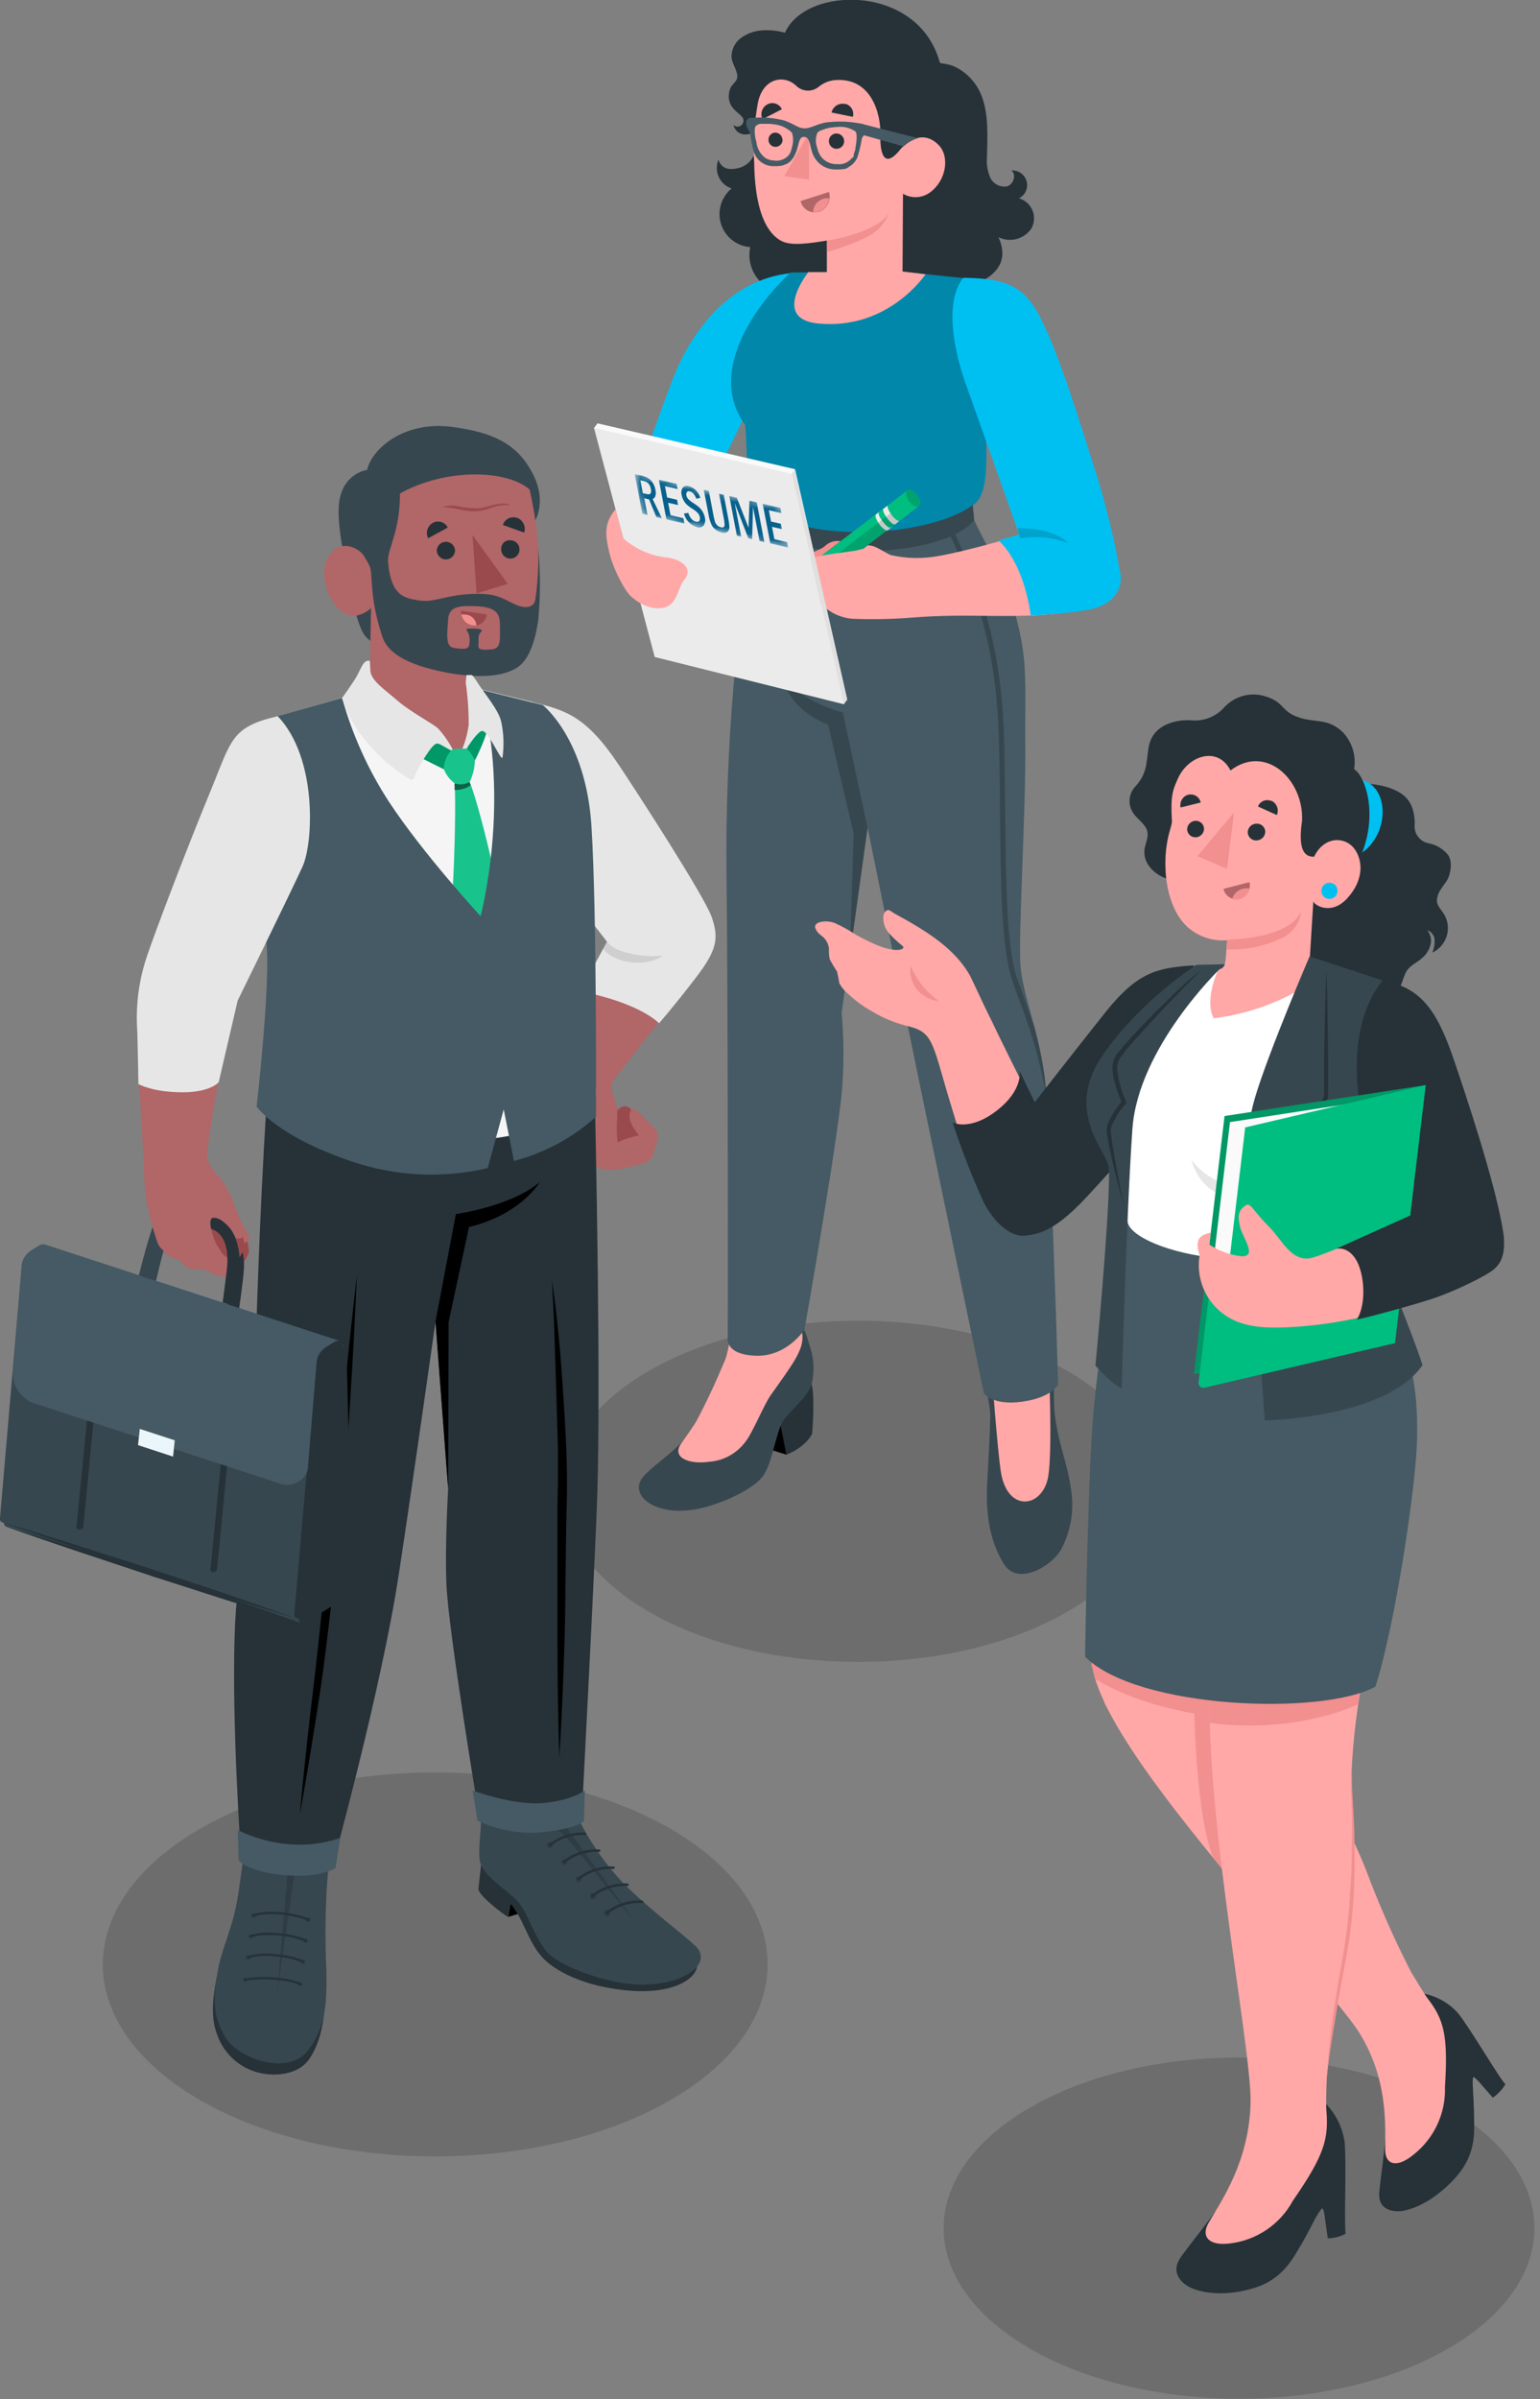 <?xml version="1.0" encoding="UTF-8"?>
<svg xmlns="http://www.w3.org/2000/svg" width="244" height="380" viewBox="0 0 244 380" fill="none">
  <rect x="0" y="0" width="244" height="380" fill="#808080" stroke="none"/>
  <g clip-path="url(#clip0_8064_3495)">
    <g opacity="0.15">
      <path d="M229.41 371.999C247.69 361.449 247.69 344.339 229.41 333.789C211.13 323.239 181.5 323.229 163.22 333.789C144.94 344.349 144.94 361.449 163.22 371.999C181.5 382.549 211.13 382.549 229.41 371.999Z" fill="black"></path>
    </g>
    <g opacity="0.15">
      <path d="M106.2 332.629C126.76 320.759 126.76 301.499 106.2 289.629C85.64 277.759 52.29 277.759 31.72 289.629C11.15 301.499 11.15 320.759 31.72 332.629C52.29 344.499 85.63 344.499 106.2 332.629Z" fill="black"></path>
    </g>
    <g opacity="0.15">
      <path d="M169.05 255.3C187.33 244.75 187.33 227.64 169.05 217.09C150.77 206.54 121.14 206.54 102.86 217.09C84.58 227.64 84.58 244.75 102.86 255.3C121.14 265.85 150.77 265.86 169.05 255.3Z" fill="black"></path>
    </g>
    <path d="M100.82 176.662C101.337 177.301 101.681 178.062 101.82 178.872C102.02 179.47 102.04 180.113 101.88 180.722C101.679 181.098 101.394 181.423 101.047 181.671C100.7 181.919 100.301 182.084 99.88 182.152C99.049 182.383 98.192 182.511 97.33 182.532C97.168 182.552 97.003 182.531 96.85 182.472C96.731 182.393 96.629 182.291 96.55 182.172C95.882 181.231 95.53 180.103 95.544 178.949C95.559 177.795 95.939 176.676 96.63 175.752C96.81 175.522 97.15 175.292 97.37 175.372C97.59 175.452 97.71 175.702 97.9 175.852C98.037 175.608 98.25 175.417 98.507 175.306C98.763 175.196 99.049 175.173 99.32 175.242C99.84 175.372 100.44 176.232 100.82 176.662Z" fill="#9A4A4D"></path>
    <path d="M97.19 171.081C96.5 171.911 97.19 173.601 97.56 174.611C98.15 176.191 97.43 177.901 97.86 180.931C98.941 180.42 100.084 180.05 101.26 179.831C101.26 179.831 99.01 177.441 99.97 175.831V175.781C100.05 175.675 100.168 175.604 100.299 175.586C100.431 175.567 100.564 175.601 100.67 175.681C101.21 176.091 102.04 177.031 103.03 177.981C104.77 179.611 104.31 179.981 103.5 182.851C103.17 184.001 102.28 184.321 98.84 185.011C95.4 185.701 94.36 185.241 90.13 181.681C85.9 178.121 85.13 171.151 87.29 165.811C88.84 162.001 96.52 149.001 96.52 149.001L86 131.451L85.5 112.641C89.77 113.641 93.18 115.011 99.68 124.481C105.56 133.081 110.9 141.591 111.97 144.111C113.97 148.731 113.97 150.421 107.28 158.371C103.12 163.321 98.63 169.301 97.19 171.081Z" fill="#B16668"></path>
    <path d="M95.94 150.002C97.072 150.884 98.426 151.436 99.852 151.597C101.278 151.757 102.72 151.52 104.02 150.912C102.3 151.292 98.79 151.202 96.51 149.082" fill="#9A4A4D"></path>
    <path d="M84.34 133.911L96.17 149.151L91.92 157.001C101.52 158.871 104.42 162.071 104.42 162.071C104.42 162.071 106.75 159.421 110.28 154.811C113.64 150.431 113.9 148.581 112.78 145.291C111.66 142.001 100.86 125.371 98.07 121.191C92.85 113.371 89.67 112.521 84.34 111.191V133.911Z" fill="#E6E6E6"></path>
    <path opacity="0.1" d="M95.57 150.311C97.21 152.461 102.17 153.381 105.1 151.311C102.85 151.731 97.47 151.131 96.17 149.121L95.57 150.311Z" fill="black"></path>
    <path d="M80.89 301.51L83.83 299.15L85.17 302.2L80.52 303.6L80.89 301.51Z" fill="black"></path>
    <path d="M110.41 310.34C110.7 311.57 110.19 312.76 108.72 313.72C107.25 314.68 104.34 315.72 99.37 315.25C94.4 314.78 89.57 313.25 86.57 310.64C84.57 308.86 83.7 306.38 83 305.05C82.45 303.785 81.741 302.596 80.89 301.51L80.51 303.6C79.51 303.09 75.71 300.06 75.8 299.16C75.89 298.26 76.22 295.41 76.22 295.41C76.22 295.41 110.13 309.1 110.41 310.34Z" fill="#263238"></path>
    <path d="M83.13 288.931C79.91 288.221 77.73 286.561 77.29 285.641V284.641C76.15 284.321 76.29 287.641 76.15 289.641C75.93 292.741 75.75 294.301 76.24 295.441C77.17 297.531 80.51 299.441 82.04 301.161C83.57 302.881 84.6 306.571 86.51 308.981C88.42 311.391 95.44 313.751 99.51 314.191C107.62 315.091 113.15 311.141 110.27 308.301C108.09 306.171 103.73 303.141 98.91 298.421C96.341 295.719 94.135 292.694 92.35 289.421C91.12 287.241 91.14 284.801 90.22 284.801L90.07 286.431C89.59 289.671 84.75 289.261 83.13 288.931Z" fill="#37474F"></path>
    <path opacity="0.15" d="M85.72 289.14C87.93 289.34 88.72 289.69 90.96 292.48C92.51 294.37 100.56 304.38 100.56 304.38C100.56 304.38 91.98 292.3 90.56 290.58C90.169 290.145 89.886 289.624 89.734 289.06C89.581 288.495 89.562 287.903 89.68 287.33C88.95 288.65 87.26 289.04 85.68 289.09L85.72 289.14Z" fill="black"></path>
    <path opacity="0.15" d="M87.62 292.31C87.64 292.18 87.609 292.047 87.532 291.941C87.455 291.834 87.34 291.762 87.21 291.74C87.145 291.727 87.079 291.727 87.014 291.741C86.95 291.755 86.889 291.782 86.836 291.821C86.782 291.859 86.737 291.908 86.704 291.965C86.67 292.021 86.648 292.084 86.64 292.15C86.626 292.277 86.662 292.404 86.74 292.505C86.819 292.606 86.933 292.672 87.06 292.69C87.187 292.713 87.319 292.685 87.425 292.612C87.532 292.539 87.606 292.427 87.63 292.3L87.62 292.31Z" fill="black"></path>
    <path opacity="0.15" d="M89.5 294.451C89.378 294.432 89.253 294.461 89.152 294.532C89.051 294.602 88.98 294.709 88.956 294.83C88.931 294.951 88.955 295.077 89.021 295.182C89.087 295.286 89.19 295.361 89.31 295.391C89.374 295.402 89.439 295.401 89.502 295.387C89.566 295.373 89.626 295.347 89.678 295.31C89.731 295.273 89.777 295.225 89.811 295.171C89.846 295.116 89.869 295.055 89.88 294.991C89.898 294.869 89.868 294.746 89.798 294.645C89.727 294.545 89.621 294.475 89.5 294.451Z" fill="black"></path>
    <path opacity="0.15" d="M91.77 297.121C91.706 297.109 91.639 297.111 91.576 297.126C91.512 297.14 91.452 297.167 91.398 297.205C91.345 297.244 91.3 297.292 91.266 297.348C91.232 297.404 91.21 297.466 91.2 297.531C91.189 297.595 91.19 297.661 91.205 297.725C91.219 297.789 91.247 297.849 91.285 297.902C91.323 297.955 91.371 298 91.427 298.034C91.483 298.069 91.545 298.091 91.61 298.101C91.74 298.121 91.873 298.089 91.979 298.013C92.086 297.936 92.158 297.82 92.18 297.691C92.192 297.626 92.19 297.56 92.175 297.496C92.161 297.433 92.134 297.372 92.095 297.319C92.057 297.266 92.009 297.221 91.953 297.187C91.897 297.153 91.835 297.13 91.77 297.121Z" fill="black"></path>
    <path opacity="0.15" d="M94.41 300.381C94.421 300.318 94.42 300.253 94.405 300.19C94.39 300.128 94.363 300.069 94.324 300.017C94.286 299.966 94.237 299.923 94.181 299.891C94.126 299.859 94.064 299.838 94 299.831C93.87 299.817 93.74 299.854 93.638 299.934C93.535 300.015 93.468 300.132 93.45 300.261C93.436 300.392 93.472 300.523 93.552 300.628C93.633 300.732 93.75 300.801 93.88 300.821C93.945 300.83 94.01 300.825 94.073 300.808C94.135 300.791 94.194 300.761 94.245 300.721C94.296 300.681 94.339 300.631 94.371 300.575C94.402 300.518 94.423 300.456 94.43 300.391L94.41 300.381Z" fill="black"></path>
    <path opacity="0.15" d="M96.68 303.049C96.688 302.986 96.684 302.922 96.668 302.861C96.651 302.799 96.622 302.742 96.583 302.692C96.544 302.641 96.495 302.599 96.44 302.568C96.384 302.537 96.323 302.517 96.26 302.51C96.194 302.5 96.127 302.503 96.063 302.519C95.999 302.535 95.938 302.563 95.885 302.603C95.831 302.642 95.786 302.692 95.752 302.749C95.718 302.806 95.695 302.869 95.685 302.934C95.675 303 95.678 303.067 95.694 303.132C95.71 303.196 95.739 303.257 95.778 303.31C95.818 303.363 95.868 303.409 95.924 303.443C95.981 303.477 96.044 303.5 96.11 303.51C96.174 303.521 96.241 303.519 96.304 303.505C96.368 303.49 96.428 303.463 96.482 303.425C96.535 303.387 96.58 303.338 96.614 303.282C96.648 303.226 96.67 303.164 96.68 303.1V303.049Z" fill="black"></path>
    <path d="M87.24 292.37C88.774 291.149 90.702 290.533 92.66 290.64H92.72C92.764 290.63 92.804 290.605 92.832 290.57C92.86 290.535 92.876 290.491 92.876 290.445C92.876 290.4 92.86 290.356 92.832 290.321C92.804 290.285 92.764 290.26 92.72 290.25C90.653 290.131 88.614 290.783 87 292.08C86.981 292.098 86.965 292.12 86.954 292.144C86.944 292.168 86.939 292.194 86.939 292.22C86.939 292.247 86.944 292.273 86.954 292.297C86.965 292.321 86.981 292.342 87 292.36C87.032 292.392 87.075 292.41 87.12 292.41C87.163 292.412 87.206 292.398 87.24 292.37Z" fill="#263238"></path>
    <path d="M89.5 295.049C91.04 293.839 92.963 293.222 94.92 293.309C94.969 293.312 95.017 293.296 95.054 293.264C95.091 293.233 95.115 293.188 95.12 293.139C95.124 293.114 95.123 293.087 95.117 293.062C95.11 293.037 95.099 293.013 95.083 292.992C95.067 292.972 95.047 292.955 95.024 292.942C95.001 292.93 94.976 292.922 94.95 292.919C92.879 292.794 90.835 293.447 89.22 294.749C89.186 294.788 89.167 294.838 89.167 294.889C89.167 294.941 89.186 294.991 89.22 295.029L89.34 295.089C89.396 295.095 89.453 295.081 89.5 295.049Z" fill="#263238"></path>
    <path d="M91.77 297.761C93.297 296.524 95.228 295.897 97.19 296.001C97.241 296.004 97.292 295.989 97.332 295.958C97.373 295.926 97.4 295.881 97.41 295.831C97.413 295.806 97.41 295.782 97.403 295.758C97.396 295.735 97.384 295.713 97.368 295.694C97.352 295.675 97.333 295.66 97.311 295.649C97.289 295.638 97.265 295.632 97.24 295.631C95.169 295.495 93.123 296.145 91.51 297.451C91.493 297.468 91.478 297.488 91.469 297.51C91.459 297.533 91.454 297.557 91.454 297.581C91.454 297.605 91.459 297.629 91.469 297.652C91.478 297.674 91.493 297.694 91.51 297.711C91.54 297.749 91.583 297.774 91.63 297.781C91.678 297.784 91.725 297.778 91.77 297.761Z" fill="#263238"></path>
    <path d="M94 300.441C95.532 299.216 97.461 298.597 99.42 298.701C99.472 298.704 99.522 298.687 99.561 298.653C99.6 298.62 99.625 298.572 99.63 298.521C99.633 298.471 99.617 298.422 99.586 298.383C99.554 298.344 99.51 298.318 99.46 298.311C97.389 298.191 95.348 298.843 93.73 300.141C93.696 300.179 93.677 300.229 93.677 300.281C93.677 300.333 93.696 300.382 93.73 300.421L93.85 300.481C93.903 300.485 93.956 300.471 94 300.441Z" fill="#263238"></path>
    <path d="M96.3 303.129C97.834 301.908 99.762 301.292 101.72 301.399C101.746 301.404 101.772 301.402 101.797 301.396C101.823 301.39 101.846 301.378 101.867 301.362C101.888 301.346 101.905 301.326 101.917 301.303C101.93 301.281 101.938 301.255 101.94 301.229C101.946 301.178 101.931 301.126 101.9 301.085C101.868 301.044 101.821 301.017 101.77 301.009C99.684 300.867 97.623 301.521 96 302.839C95.981 302.856 95.966 302.877 95.955 302.9C95.945 302.924 95.939 302.949 95.939 302.974C95.939 303 95.945 303.025 95.955 303.048C95.966 303.072 95.981 303.092 96 303.109C96.03 303.147 96.073 303.172 96.12 303.179C96.152 303.183 96.184 303.181 96.215 303.173C96.246 303.164 96.275 303.149 96.3 303.129Z" fill="#263238"></path>
    <path d="M34.33 313.24C33.63 316.76 33.43 319.76 34.4 322.24C34.99 323.945 36.057 325.443 37.476 326.557C38.895 327.671 40.604 328.352 42.4 328.52C44.66 328.75 47.62 328.23 49.06 326.03C50.5 323.83 51.17 321.32 51.49 317.52L34.33 313.24Z" fill="#263238"></path>
    <path d="M40.12 290.68C40.12 290.99 40.01 291.47 40.01 291.8C40.01 292.52 39.87 292.97 39.87 293.59C39.87 293.72 39.87 293.87 40.04 293.91C40.21 293.95 40.35 293.76 40.35 293.61C40.451 293.269 40.508 292.916 40.52 292.56C40.498 292.36 40.522 292.159 40.59 291.97C40.651 291.848 40.737 291.739 40.842 291.652C40.947 291.564 41.069 291.499 41.2 291.46C42.161 291.37 43.127 291.35 44.09 291.4C44.62 291.4 45.16 291.4 45.71 291.5C46.79 291.61 47.88 291.82 48.96 292.04C49.412 292.088 49.837 292.281 50.17 292.59C50.295 292.769 50.383 292.97 50.429 293.183C50.475 293.396 50.479 293.616 50.44 293.83C50.39 294.315 50.39 294.805 50.44 295.29C51.01 295.29 51.16 293.29 51.25 292.77C51.34 292.25 51.43 291.5 51.52 290.94C52.47 291.39 52.09 295.11 51.78 298.94C51.533 303.269 51.51 307.608 51.71 311.94C51.82 317.08 51.61 321.09 48.87 324.67C45.51 329.06 37.5 325.79 35.7 322.67C33.9 319.55 33.6 317.22 34.51 312.12C35.13 308.44 36.94 305.4 37.76 299.94C38.52 294.83 38.97 289.74 40.08 289.67C40.05 290.08 40.13 290.38 40.12 290.68Z" fill="#37474F"></path>
    <path opacity="0.15" d="M38.91 313.17C38.96 313.175 39.008 313.19 39.052 313.214C39.095 313.237 39.134 313.27 39.165 313.309C39.196 313.349 39.218 313.394 39.231 313.442C39.244 313.49 39.247 313.54 39.24 313.59C39.225 313.689 39.172 313.778 39.091 313.838C39.011 313.898 38.91 313.924 38.81 313.91C38.761 313.905 38.714 313.89 38.671 313.867C38.628 313.843 38.59 313.812 38.559 313.774C38.529 313.735 38.506 313.692 38.492 313.645C38.479 313.598 38.474 313.548 38.48 313.5C38.486 313.45 38.502 313.401 38.527 313.357C38.552 313.314 38.586 313.275 38.626 313.245C38.666 313.214 38.712 313.191 38.76 313.179C38.809 313.166 38.86 313.163 38.91 313.17Z" fill="black"></path>
    <path opacity="0.15" d="M39.36 309.631C39.458 309.645 39.547 309.698 39.605 309.778C39.665 309.858 39.69 309.958 39.675 310.056C39.66 310.154 39.608 310.242 39.528 310.301C39.448 310.36 39.348 310.385 39.25 310.371C39.153 310.358 39.064 310.309 39.003 310.232C38.941 310.156 38.911 310.058 38.92 309.961C38.935 309.859 38.989 309.767 39.072 309.705C39.154 309.643 39.258 309.616 39.36 309.631Z" fill="black"></path>
    <path opacity="0.15" d="M39.79 306.301C39.886 306.316 39.972 306.366 40.031 306.443C40.091 306.519 40.119 306.615 40.11 306.711C40.095 306.81 40.042 306.9 39.961 306.96C39.88 307.02 39.779 307.045 39.68 307.031C39.583 307.018 39.494 306.969 39.432 306.892C39.371 306.816 39.342 306.719 39.35 306.621C39.367 306.521 39.423 306.431 39.505 306.371C39.587 306.312 39.689 306.286 39.79 306.301Z" fill="black"></path>
    <path opacity="0.15" d="M40.22 303C40.317 303.013 40.406 303.063 40.468 303.139C40.529 303.216 40.559 303.313 40.55 303.41C40.535 303.511 40.482 303.601 40.402 303.662C40.322 303.724 40.221 303.752 40.12 303.74C40.023 303.728 39.936 303.678 39.876 303.601C39.816 303.524 39.789 303.427 39.8 303.33C39.813 303.231 39.864 303.141 39.942 303.079C40.021 303.017 40.121 302.989 40.22 303Z" fill="black"></path>
    <path opacity="0.15" d="M48.93 303.691C48.977 303.697 49.023 303.713 49.065 303.737C49.106 303.761 49.142 303.793 49.171 303.831C49.2 303.869 49.221 303.913 49.233 303.959C49.245 304.005 49.247 304.054 49.24 304.101C49.234 304.151 49.218 304.199 49.193 304.243C49.168 304.287 49.134 304.325 49.094 304.356C49.054 304.387 49.008 304.409 48.96 304.422C48.911 304.435 48.86 304.438 48.81 304.431C48.761 304.425 48.714 304.409 48.672 304.385C48.629 304.36 48.592 304.327 48.562 304.288C48.532 304.249 48.511 304.204 48.498 304.157C48.486 304.109 48.483 304.06 48.49 304.011C48.497 303.961 48.515 303.913 48.541 303.869C48.567 303.826 48.602 303.788 48.643 303.758C48.684 303.728 48.73 303.707 48.779 303.696C48.829 303.684 48.88 303.682 48.93 303.691Z" fill="black"></path>
    <path opacity="0.15" d="M48.5 306.999C48.597 307.014 48.684 307.067 48.742 307.145C48.8 307.224 48.824 307.323 48.81 307.419C48.804 307.469 48.788 307.518 48.763 307.562C48.738 307.605 48.704 307.644 48.664 307.675C48.624 307.705 48.578 307.728 48.53 307.741C48.481 307.753 48.43 307.756 48.38 307.749C48.33 307.745 48.282 307.73 48.239 307.706C48.195 307.682 48.156 307.649 48.125 307.61C48.095 307.571 48.072 307.525 48.059 307.477C48.046 307.429 48.043 307.379 48.05 307.329C48.057 307.278 48.075 307.228 48.102 307.184C48.128 307.139 48.164 307.1 48.206 307.07C48.248 307.039 48.295 307.017 48.346 307.005C48.396 306.993 48.449 306.991 48.5 306.999Z" fill="black"></path>
    <path opacity="0.15" d="M48.07 310.34C48.117 310.346 48.163 310.362 48.205 310.386C48.246 310.41 48.282 310.442 48.311 310.48C48.34 310.518 48.361 310.562 48.373 310.608C48.385 310.654 48.387 310.703 48.38 310.75C48.374 310.8 48.358 310.848 48.333 310.892C48.308 310.936 48.274 310.974 48.234 311.005C48.194 311.036 48.148 311.058 48.1 311.071C48.051 311.084 48 311.087 47.95 311.08C47.852 311.065 47.764 311.012 47.705 310.933C47.645 310.853 47.62 310.753 47.635 310.655C47.65 310.557 47.703 310.469 47.782 310.409C47.862 310.35 47.962 310.325 48.06 310.34H48.07Z" fill="black"></path>
    <path opacity="0.15" d="M47.61 313.879C47.658 313.884 47.705 313.899 47.748 313.922C47.79 313.946 47.828 313.978 47.858 314.016C47.888 314.054 47.909 314.098 47.922 314.145C47.934 314.192 47.937 314.241 47.93 314.289C47.924 314.339 47.908 314.388 47.883 314.432C47.858 314.475 47.824 314.514 47.784 314.545C47.744 314.575 47.699 314.598 47.65 314.611C47.601 314.623 47.55 314.626 47.5 314.619C47.453 314.613 47.407 314.598 47.365 314.574C47.324 314.55 47.288 314.518 47.259 314.479C47.23 314.441 47.209 314.398 47.197 314.351C47.185 314.305 47.183 314.257 47.19 314.209C47.203 314.11 47.254 314.02 47.332 313.958C47.411 313.896 47.511 313.868 47.61 313.879Z" fill="black"></path>
    <path opacity="0.15" d="M46.05 291.1L47.47 291.15L43.89 315.82L46.05 291.1Z" fill="black"></path>
    <path d="M38.67 313.579C38.664 313.53 38.678 313.481 38.708 313.442C38.737 313.403 38.781 313.377 38.83 313.369C41.51 312.839 45.83 313.179 47.66 314.069C47.682 314.08 47.702 314.095 47.718 314.113C47.734 314.132 47.747 314.153 47.754 314.177C47.762 314.2 47.764 314.225 47.762 314.25C47.759 314.274 47.752 314.298 47.74 314.319C47.712 314.362 47.669 314.393 47.62 314.408C47.57 314.423 47.517 314.42 47.47 314.399C45.79 313.559 41.47 313.239 38.89 313.729C38.866 313.739 38.839 313.743 38.813 313.74C38.787 313.737 38.762 313.728 38.74 313.713C38.718 313.698 38.7 313.678 38.688 313.655C38.676 313.632 38.67 313.606 38.67 313.579Z" fill="#263238"></path>
    <path d="M39.14 310.09C39.13 310.069 39.124 310.045 39.123 310.022C39.123 309.998 39.127 309.974 39.135 309.952C39.143 309.929 39.156 309.909 39.172 309.891C39.189 309.874 39.208 309.86 39.23 309.85C41.31 308.95 46.11 309.54 48.11 310.53C48.153 310.554 48.185 310.593 48.2 310.639C48.215 310.686 48.212 310.737 48.19 310.78C48.179 310.804 48.164 310.825 48.145 310.842C48.126 310.859 48.104 310.873 48.079 310.881C48.055 310.89 48.029 310.893 48.004 310.891C47.978 310.889 47.953 310.882 47.93 310.87C46 309.92 41.35 309.34 39.39 310.19H39.28C39.25 310.187 39.222 310.176 39.197 310.158C39.173 310.141 39.153 310.117 39.14 310.09Z" fill="#263238"></path>
    <path d="M39.57 306.759C39.557 306.714 39.56 306.666 39.581 306.623C39.601 306.581 39.636 306.547 39.68 306.529C41.75 305.629 46.55 306.229 48.56 307.219C48.582 307.232 48.601 307.248 48.616 307.268C48.631 307.288 48.642 307.311 48.649 307.335C48.656 307.359 48.657 307.384 48.654 307.409C48.651 307.434 48.643 307.458 48.63 307.479C48.605 307.523 48.564 307.556 48.516 307.57C48.468 307.585 48.416 307.581 48.37 307.559C46.44 306.559 41.79 306.059 39.83 306.879H39.73C39.696 306.873 39.664 306.858 39.636 306.838C39.609 306.817 39.586 306.79 39.57 306.759Z" fill="#263238"></path>
    <path d="M40.15 303.58C40.12 303.577 40.092 303.566 40.067 303.548C40.043 303.531 40.023 303.507 40.01 303.48C39.988 303.435 39.984 303.383 39.999 303.335C40.014 303.286 40.046 303.245 40.09 303.22C42.16 302.33 46.97 302.92 48.97 303.91C49.013 303.934 49.046 303.972 49.062 304.018C49.079 304.064 49.078 304.115 49.06 304.16C49.033 304.205 48.99 304.237 48.94 304.252C48.891 304.267 48.837 304.263 48.79 304.24C46.86 303.29 42.22 302.72 40.26 303.57H40.15V303.58Z" fill="#263238"></path>
    <path d="M94 163.5C94.57 185.55 95.13 219.22 94.65 236.27C94.41 244.97 92.17 287.77 92.17 287.77C84.37 291.77 75.89 287.51 75.89 287.51C75.89 287.51 71 258.1 70.73 250.86C70.47 244.68 71.01 235.75 71.01 235.75L69.01 209.27C69.01 209.27 65.31 235.48 63.16 249.5C60.41 267.5 52.73 295.33 52.73 295.33C45.48 297.66 38.17 293.7 38.17 293.7C38.17 293.7 36.73 273.45 37.17 259.13C37.52 247.39 39.68 242.65 39.92 240.28C39.92 240.28 40.44 194.34 43.09 163.16L94 163.5Z" fill="#263238"></path>
    <path d="M92.52 288.4C92.52 288.4 91.64 289.63 85.86 290.19C82.349 290.509 78.817 289.87 75.64 288.34L74.89 283.58C74.89 283.58 81.22 285.95 85.89 285.58C90.56 285.21 92.67 283.58 92.67 283.58L92.52 288.4Z" fill="#455A64"></path>
    <path d="M37.8 294.639C37.8 294.639 39.13 296.419 44.9 296.979C50.67 297.539 53.16 295.859 53.16 295.859L53.91 291.099C51.301 291.989 48.537 292.329 45.79 292.099C42.969 291.859 40.216 291.1 37.67 289.859L37.8 294.639Z" fill="#455A64"></path>
    <path d="M54.43 222.001C54.11 225.334 53.803 228.667 53.51 232.001L53.07 237.001L52.86 239.511C52.8 240.391 52.64 241.201 52.54 242.011C51.61 248.671 50.45 260.751 49.64 267.411C48.83 274.071 48.11 280.751 47.5 287.411C48.7 280.771 49.78 274.121 50.79 267.461C51.8 260.801 53.04 248.731 53.93 242.061C54.02 241.221 54.18 240.371 54.24 239.561L54.42 237.051L54.79 232.051C55.03 228.717 55.257 225.384 55.47 222.051C55.897 215.384 56.257 208.691 56.55 201.971C55.77 208.657 55.063 215.334 54.43 222.001Z" fill="black"></path>
    <path d="M87.86 211.801L88.15 220.731L88.41 229.661V231.891V234.121L88.33 238.601C88.33 244.601 88.33 254.601 88.33 260.521C88.33 266.441 88.43 272.421 88.62 278.381C88.99 272.381 89.24 266.381 89.43 260.471C89.62 254.561 89.6 244.471 89.79 238.551C89.98 232.631 89.62 226.641 89.23 220.651C88.84 214.661 88.34 208.711 87.45 202.791C87.62 205.771 87.77 208.751 87.86 211.801Z" fill="black"></path>
    <path d="M71 235.811L71.08 209.391L74.31 194.331C82.61 192.331 85.53 187.211 85.53 187.211C81.01 191.081 72.23 192.281 72.23 192.281L69 209.331L71 235.811Z" fill="black"></path>
    <path d="M60.59 108.67L73.06 108.43L84.34 111.17C87.11 113.39 90.46 118.28 91.99 125.78C93.73 134.38 94.42 173.41 94.42 173.41C89.33 182.7 50.53 184.23 42.04 173.41C42.04 173.41 43.44 156.23 43.3 150.41C42.978 143.09 42.142 135.802 40.8 128.6C38.69 117.54 44.43 113.33 44.43 113.33L60.59 108.67Z" fill="#F5F5F5"></path>
    <path d="M54.92 90.531C55.92 96.021 56.66 98.381 57.35 99.921C57.818 100.879 58.633 101.623 59.63 102.001L59.85 95.581V91.071C59.85 91.071 62.95 87.321 63.46 84.121C63.619 83.128 63.702 82.125 63.71 81.121L84.77 82.481C84.77 82.481 86.7 79.481 84.43 75.061C82.16 70.641 78.63 68.481 71.43 67.591C64.23 66.701 59 70.861 58.17 74.421C57.235 74.599 56.365 75.026 55.651 75.656C54.937 76.285 54.404 77.095 54.11 78.001C53.12 80.491 53.88 85.001 54.92 90.531Z" fill="#37474F"></path>
    <path d="M52 88.26C53.65 85.26 56.53 86.7 57.38 87.68C58.23 88.66 58.97 91.16 60.1 90.29C60.647 89.849 61.111 89.314 61.47 88.71C61.58 86.54 63.37 84.04 63.37 78.16C70.55 74.16 80.19 74.33 83.91 77.52C86.03 86.77 85.78 95.73 84.06 100.78C83 103.94 81.06 106.17 78.06 106.46C77.026 106.561 75.988 106.608 74.95 106.6L74.89 109.6C78.32 114.14 75.02 117.94 72.82 123.54C70.55 119.97 68.13 118.13 62.55 114.61C58.55 112.08 58.55 108.83 58.55 108.83L58.79 96.3C58.79 96.3 56.52 98.57 54.24 96.94C52.23 95.52 50.32 91.27 52 88.26Z" fill="#B16668"></path>
    <path d="M70.91 83.49C70.8 83.292 70.653 83.118 70.476 82.977C70.299 82.837 70.096 82.732 69.879 82.67C69.662 82.608 69.434 82.589 69.21 82.615C68.985 82.641 68.768 82.71 68.57 82.82C68.16 83.054 67.855 83.436 67.717 83.888C67.579 84.34 67.62 84.827 67.83 85.25L70.94 83.56L70.91 83.49Z" fill="#263238"></path>
    <path d="M81.9 82H81.81C81.595 81.935 81.369 81.914 81.145 81.937C80.921 81.96 80.704 82.026 80.507 82.133C80.309 82.24 80.134 82.385 79.992 82.559C79.85 82.734 79.744 82.934 79.68 83.15L83.05 84.35C83.201 83.885 83.165 83.38 82.951 82.942C82.736 82.503 82.359 82.165 81.9 82Z" fill="#263238"></path>
    <path d="M69.21 87.111C69.248 86.748 69.421 86.413 69.695 86.172C69.968 85.931 70.323 85.802 70.687 85.811C71.052 85.82 71.4 85.966 71.662 86.219C71.923 86.473 72.08 86.816 72.1 87.18C72.09 87.564 71.928 87.928 71.651 88.194C71.374 88.46 71.004 88.606 70.62 88.6C70.43 88.597 70.243 88.555 70.069 88.478C69.895 88.402 69.738 88.292 69.607 88.154C69.476 88.016 69.373 87.854 69.305 87.677C69.237 87.499 69.205 87.31 69.21 87.121V87.111Z" fill="#263238"></path>
    <path d="M79.42 86.722C79.441 86.549 79.496 86.381 79.582 86.23C79.668 86.078 79.783 85.945 79.921 85.838C80.058 85.731 80.216 85.653 80.384 85.607C80.552 85.561 80.727 85.549 80.9 85.572C81.186 85.579 81.463 85.672 81.696 85.837C81.93 86.001 82.109 86.232 82.213 86.499C82.316 86.765 82.337 87.056 82.275 87.335C82.213 87.615 82.07 87.869 81.864 88.067C81.658 88.265 81.397 88.398 81.116 88.448C80.835 88.499 80.545 88.465 80.282 88.351C80.02 88.237 79.797 88.048 79.642 87.808C79.487 87.568 79.406 87.287 79.41 87.001C79.401 86.908 79.405 86.814 79.42 86.722Z" fill="#263238"></path>
    <path d="M80.46 92.481L75.5 93.981L74.86 84.731L80.46 92.481Z" fill="#9A4A4D"></path>
    <path d="M70.16 80.26C70.588 80.359 71.022 80.422 71.46 80.451C71.89 80.51 72.32 80.591 72.75 80.68C73.659 80.902 74.594 80.999 75.53 80.971C76.395 80.877 77.245 80.676 78.06 80.371C78.915 80.063 79.824 79.937 80.73 80.001V79.91C79.04 79.38 77.29 80.43 75.6 80.51C74.678 80.504 73.757 80.417 72.85 80.251C71.968 80.02 71.042 80.02 70.16 80.251V80.26Z" fill="#9A4A4D"></path>
    <path d="M58.47 89.471C59.24 90.761 58.3 93.961 60.56 100.781C61.23 102.891 63.43 104.891 69.35 106.231C75.27 107.571 80.05 107.321 82.35 105.421C84 104.051 84.81 101.281 85.27 98.321C85.64 94.513 85.64 90.679 85.27 86.871C85.364 89.589 85.21 92.311 84.81 95.001C84.58 96.301 83.18 96.381 81.81 95.811C79.99 95.041 79.02 94.051 75.81 94.051C70.51 94.051 69.02 95.601 66.07 95.051C63.85 94.671 61.66 94.211 61.42 87.901C61.4 88.001 57.69 88.181 58.47 89.471Z" fill="#37474F"></path>
    <path d="M79.2 98.8C79.2 101.38 79.48 102.72 77.81 102.86C75.9 103.03 75.75 102.72 75.81 102.14C75.87 101.56 75.69 100.65 76.08 100.24C76.47 99.83 76.51 99.6 75.17 99.56C73.83 99.52 73.68 99.56 74.17 100.17C74.419 100.771 74.481 101.433 74.35 102.07C74.29 102.91 73.35 102.82 71.98 102.63C70.85 102.46 70.71 101.47 70.98 98.5C71 96.42 72 95.88 75.05 96C78.48 96.05 79.19 97.11 79.2 98.8Z" fill="#B16668"></path>
    <path d="M74.87 99.091H74.94C75.466 99.144 75.992 98.986 76.403 98.653C76.813 98.319 77.075 97.837 77.13 97.311L73.07 96.721C73.007 97.272 73.158 97.826 73.494 98.267C73.829 98.709 74.322 99.004 74.87 99.091Z" fill="#9A4A4D"></path>
    <path d="M75.49 99.051C75.274 99.081 75.056 99.081 74.84 99.051C74.407 98.983 74.006 98.779 73.694 98.471C73.382 98.162 73.174 97.764 73.1 97.331C73.266 97.311 73.434 97.311 73.6 97.331C74.075 97.322 74.536 97.496 74.887 97.815C75.239 98.135 75.454 98.578 75.49 99.051Z" fill="#F28F8F"></path>
    <path d="M74 118.741L74.75 112.191L77.32 114.801C77.32 116.351 75.26 120.411 75.26 120.411L74 118.741Z" fill="#00BE80"></path>
    <path opacity="0.2" d="M74 118.741L74.75 112.191L77.32 114.801C77.32 116.351 75.26 120.411 75.26 120.411L74 118.741Z" fill="black"></path>
    <path d="M70.46 121.912L63.76 118.552L67.36 116.082L71.74 119.012L70.46 121.912Z" fill="#00BE80"></path>
    <path opacity="0.2" d="M70.46 121.912L63.76 118.552L67.36 116.082L71.74 119.012L70.46 121.912Z" fill="black"></path>
    <path d="M74.58 170.002C76.85 169.902 81.15 160.822 81 157.452C81.06 147.782 76.09 127.892 74.41 123.832L72.03 124.072C72.29 127.482 72.03 146.942 69.86 159.362C69.5 161.392 72.31 170.102 74.58 170.002Z" fill="#00BE80"></path>
    <path opacity="0.1" d="M74.58 170.002C76.85 169.902 81.15 160.822 81 157.452C81.06 147.782 76.09 127.892 74.41 123.832L72.03 124.072C72.29 127.482 72.03 146.942 69.86 159.362C69.5 161.392 72.31 170.102 74.58 170.002Z" fill="white"></path>
    <path opacity="0.5" d="M72 125.111C72.019 124.778 72.019 124.444 72 124.111L74.38 123.861L74.57 124.371C73.821 124.9 72.916 125.161 72 125.111Z" fill="black"></path>
    <path d="M70.32 121.791C70.662 122.704 71.263 123.496 72.05 124.071C72.441 124.205 72.857 124.251 73.267 124.208C73.678 124.165 74.075 124.033 74.43 123.821C74.941 122.752 75.218 121.586 75.24 120.401C74.936 119.704 74.486 119.08 73.92 118.571C73.168 118.523 72.413 118.56 71.67 118.681C70.833 119.503 70.348 120.618 70.32 121.791Z" fill="#00BE80"></path>
    <path opacity="0.1" d="M70.32 121.791C70.662 122.704 71.263 123.496 72.05 124.071C72.441 124.205 72.857 124.251 73.267 124.208C73.678 124.165 74.075 124.033 74.43 123.821C74.941 122.752 75.218 121.586 75.24 120.401C74.936 119.704 74.486 119.08 73.92 118.571C73.168 118.523 72.413 118.56 71.67 118.681C70.833 119.503 70.348 120.618 70.32 121.791Z" fill="white"></path>
    <path d="M41.66 114.09C41.66 114.09 39.52 122.15 39.9 127.89C40.28 133.63 41.9 143.24 42.29 150.45C42.68 157.66 40.66 175.25 40.66 175.25C40.66 175.25 43.66 179.85 55.6 183.91C62.579 186.311 70.095 186.689 77.28 185L79.81 175.72L81.43 183.88C86.259 182.616 90.716 180.216 94.43 176.88C94.43 176.88 94.59 144.65 93.71 130.83C92.83 117.01 86 111.67 86 111.67L76.14 109.23C81.01 127.07 76.14 145.1 76.14 145.1C76.14 145.1 67 135.19 61.57 126.9C58.297 121.849 55.812 116.329 54.2 110.53L41.66 114.09Z" fill="#455A64"></path>
    <path d="M69.48 115.44C68.67 114.63 65.16 112.85 62.99 110.98C60.82 109.11 58.86 107.83 58.68 106.28L58.6 104.66C57.6 104.5 57.43 105.44 56.45 107.23C55.94 108.12 54.2 110.56 54.2 110.56C54.831 112.523 55.759 114.377 56.95 116.06C58.85 118.682 61.2 120.947 63.89 122.75C65.42 123.75 65.33 123.82 65.82 122.66C66.31 121.5 68.3 118.03 69.11 117.79C69.55 117.67 69.81 117.97 71.47 118.86C71.54 118.86 71.64 118.67 71.72 118.67C71.103 117.509 70.351 116.425 69.48 115.44Z" fill="#E6E6E6"></path>
    <path d="M79.44 114.44C79.13 112.55 76.61 109.66 75.64 108.08C75.395 107.664 75.107 107.275 74.78 106.92H73.91L73.79 108.11C74.111 110.325 74.268 112.561 74.26 114.8C74.088 116.094 73.752 117.361 73.26 118.57H73.93C74.82 117.15 75.93 115.77 76.37 115.77C77.37 115.66 79.37 120.62 79.62 119.98C79.876 118.136 79.815 116.263 79.44 114.44Z" fill="#E6E6E6"></path>
    <path d="M1 241.81L47.7 257.08L54.58 213.15L7.8 197.86C7.628 197.818 7.449 197.815 7.276 197.851C7.103 197.888 6.94 197.963 6.8 198.07L5.64 198.79C5.259 199.029 4.93 199.342 4.674 199.712C4.417 200.081 4.239 200.499 4.15 200.94L0.65 241.13C0.624 241.266 0.644 241.407 0.708 241.531C0.771 241.654 0.874 241.752 1 241.81Z" fill="#37474F"></path>
    <path d="M36.08 253.001L24.43 249.131L12.73 245.391C8.823 244.164 4.913 242.971 1 241.811C4.853 243.184 8.72 244.517 12.6 245.811L24.26 249.691L35.96 253.451C39.86 254.684 43.777 255.884 47.71 257.051C43.837 255.684 39.96 254.334 36.08 253.001Z" fill="#263238"></path>
    <path d="M55.78 251.1L54.91 213.78C54.91 213.07 54.23 212.88 53.47 213.35L52.31 214.06C51.929 214.298 51.602 214.611 51.347 214.981C51.092 215.351 50.916 215.769 50.83 216.21L47.33 256.4C47.33 257.11 47.85 257.32 48.61 256.85L54.47 253.23C54.841 253.003 55.153 252.692 55.38 252.321C55.608 251.951 55.745 251.533 55.78 251.1Z" fill="#263238"></path>
    <path d="M34.54 249.73C34.483 249.745 34.423 249.747 34.365 249.736C34.307 249.724 34.252 249.7 34.205 249.664C34.158 249.628 34.119 249.582 34.092 249.53C34.066 249.477 34.051 249.419 34.05 249.36L35.9 230.25C35.926 230.118 35.995 229.998 36.097 229.91C36.198 229.821 36.326 229.768 36.46 229.76C36.75 229.76 36.95 229.9 36.95 230.15L35.09 249.25C35.068 249.377 35.004 249.494 34.908 249.581C34.812 249.668 34.689 249.72 34.56 249.73H34.54Z" fill="#00C0F2"></path>
    <path d="M13.3 243C13.01 243 12.81 242.86 12.81 242.61L14.66 223.51C14.689 223.378 14.76 223.26 14.863 223.173C14.966 223.086 15.095 223.036 15.23 223.03C15.287 223.017 15.345 223.016 15.402 223.028C15.459 223.04 15.512 223.065 15.558 223.101C15.604 223.136 15.642 223.181 15.668 223.233C15.694 223.285 15.709 223.342 15.71 223.4L13.87 242.51C13.841 242.637 13.773 242.752 13.677 242.84C13.58 242.927 13.459 242.983 13.33 243H13.3Z" fill="#00C0F2"></path>
    <path d="M6.51 223.11C5.368 222.819 4.365 222.134 3.678 221.175C2.992 220.216 2.667 219.046 2.76 217.87L4.17 200.94C4.259 200.499 4.437 200.081 4.694 199.712C4.95 199.342 5.279 199.029 5.66 198.79L6.83 198.07C6.97 197.963 7.133 197.888 7.306 197.851C7.479 197.815 7.658 197.818 7.83 197.86L54.45 213.1C54.116 213.061 53.78 213.15 53.51 213.35L52.36 214.06C51.976 214.297 51.645 214.609 51.387 214.979C51.129 215.349 50.949 215.768 50.86 216.21L49.44 233.3C49.29 235.02 47.01 236.36 45.22 235.77L6.51 223.11Z" fill="#455A64"></path>
    <path d="M28.12 231.431L22.57 229.611L22.85 227.041L28.39 228.851L28.12 231.431Z" fill="#00C0F2"></path>
    <path d="M22.72 202.681C22.72 202.681 23.84 198.171 24.72 195.551C25.72 192.311 26.94 192.311 26.94 192.311L27.86 193.711C26.73 193.991 25.49 199.711 24.61 203.321L22.72 202.681Z" fill="#37474F"></path>
    <path d="M33.75 198.82C32.75 197.22 33.12 192.59 33.93 192.28C34.74 191.97 37.67 194.33 38.34 194.9C39.08 195.91 39.46 197.139 39.42 198.39C39.178 199.084 38.798 199.722 38.303 200.265C37.809 200.808 37.209 201.245 36.54 201.55C35.423 200.853 34.471 199.921 33.75 198.82Z" fill="#9A4A4D"></path>
    <path d="M27.49 199.28C27.753 199.329 28.011 199.402 28.26 199.5C28.73 199.69 28.98 200.24 29.38 200.57C29.863 200.92 30.457 201.08 31.05 201.02C31.316 201 31.584 201 31.85 201.02C32.85 201.07 33.63 201.87 34.59 202.08C35.299 202.312 36.07 202.258 36.74 201.93C37.097 201.721 37.432 201.477 37.74 201.2C37.9 201.05 38.33 200.54 38.47 200.38C37.852 200.421 37.237 200.276 36.702 199.964C36.167 199.653 35.738 199.188 35.47 198.63C34.786 197.669 34.331 196.564 34.14 195.4C34.098 194.926 34.122 194.448 34.21 193.98C34.26 193.83 34.34 193.69 34.52 193.67C34.7 193.65 34.82 193.8 34.92 193.94C35.541 194.921 36.338 195.778 37.27 196.47C37.651 196.761 38.121 196.91 38.6 196.89C38.724 196.882 38.844 196.85 38.956 196.796C39.067 196.741 39.166 196.666 39.248 196.573C39.33 196.48 39.392 196.372 39.432 196.254C39.472 196.137 39.488 196.013 39.48 195.89C39.439 195.7 39.361 195.52 39.25 195.36C38.459 194.04 37.789 192.651 37.25 191.21C36.826 189.859 36.224 188.571 35.46 187.38C34.62 186.15 32.79 184.54 32.79 183.01C32.85 180.43 35.85 164.36 35.85 164.36L22.52 158.92C22.12 166.3 23.24 180.34 23.43 185.07C23.433 186.987 23.567 188.901 23.83 190.8C24.226 192.94 24.774 195.048 25.47 197.11C25.59 197.616 25.839 198.081 26.193 198.462C26.547 198.842 26.994 199.124 27.49 199.28Z" fill="#B16668"></path>
    <path d="M34.4 193.611C33.75 193.811 34.15 195.361 34.15 195.361C34.812 195.579 35.387 196.003 35.79 196.571C36.31 197.261 37.02 198.871 36.62 202.011C36.19 205.411 35.98 207.011 35.98 207.011L37.83 207.611C37.83 207.611 38.52 203.051 38.65 200.911C38.78 198.771 38.08 196.191 36.9 194.981C35.72 193.771 35.16 193.611 34.4 193.611Z" fill="#263238"></path>
    <path d="M0.26 241.08L47 256.35L53.88 212.42L7.11 197.13C6.938 197.089 6.759 197.087 6.587 197.123C6.414 197.16 6.251 197.234 6.11 197.34L4.95 198.05C4.569 198.29 4.241 198.605 3.987 198.977C3.732 199.348 3.556 199.768 3.47 200.21L2.3663e-05 240.4C-0.034 240.526 -0.027 240.66 0.02 240.782C0.066 240.904 0.151 241.009 0.26 241.08Z" fill="#37474F"></path>
    <path d="M35.38 252.28L23.73 248.42L12 244.68C8.093 243.44 4.177 242.24 0.25 241.08C4.11 242.447 7.977 243.78 11.85 245.08L23.55 249L35.24 252.76C39.14 253.987 43.057 255.187 46.99 256.36C43.13 254.973 39.26 253.613 35.38 252.28Z" fill="#263238"></path>
    <path d="M55.08 250.369L54.21 212.999C54.21 212.299 53.53 212.099 52.77 212.579L51.61 213.289C51.23 213.528 50.903 213.842 50.648 214.211C50.394 214.581 50.218 214.999 50.13 215.439L46.63 255.629C46.58 256.339 47.15 256.549 47.91 256.079L53.77 252.459C54.136 252.236 54.444 251.931 54.672 251.569C54.899 251.206 55.039 250.795 55.08 250.369Z" fill="#263238"></path>
    <path d="M33.84 249C33.782 249.013 33.722 249.014 33.664 249.001C33.606 248.988 33.552 248.963 33.505 248.926C33.458 248.89 33.42 248.843 33.393 248.79C33.366 248.737 33.352 248.679 33.35 248.62L35.2 229.52C35.226 229.388 35.295 229.268 35.397 229.18C35.498 229.091 35.626 229.038 35.76 229.03C35.818 229.016 35.878 229.016 35.936 229.029C35.994 229.042 36.048 229.067 36.095 229.103C36.142 229.14 36.18 229.186 36.207 229.239C36.234 229.292 36.249 229.35 36.25 229.41L34.4 248.52C34.371 248.646 34.304 248.761 34.207 248.847C34.11 248.933 33.989 248.986 33.86 249H33.84Z" fill="#263238"></path>
    <path d="M12.6 242.27C12.542 242.283 12.482 242.283 12.424 242.271C12.366 242.258 12.312 242.232 12.265 242.196C12.218 242.16 12.18 242.113 12.153 242.06C12.126 242.007 12.111 241.949 12.11 241.89L14 222.78C14.033 222.65 14.106 222.534 14.208 222.448C14.31 222.362 14.437 222.31 14.57 222.3C14.627 222.286 14.687 222.286 14.745 222.298C14.802 222.311 14.856 222.337 14.902 222.373C14.948 222.41 14.986 222.456 15.011 222.509C15.037 222.563 15.05 222.621 15.05 222.68L13.21 241.78C13.182 241.907 13.115 242.023 13.018 242.111C12.921 242.198 12.8 242.254 12.67 242.27H12.6Z" fill="#263238"></path>
    <path d="M5.81 222.38C4.668 222.089 3.665 221.403 2.978 220.444C2.292 219.486 1.967 218.315 2.06 217.14L3.47 200.21C3.565 199.765 3.75 199.344 4.013 198.972C4.276 198.601 4.612 198.287 5 198.05L6.17 197.34C6.31 197.232 6.473 197.157 6.646 197.121C6.819 197.085 6.998 197.088 7.17 197.13L53.78 212.37C53.446 212.33 53.11 212.42 52.84 212.62L51.69 213.33C51.306 213.566 50.975 213.879 50.717 214.249C50.459 214.619 50.279 215.038 50.19 215.48L48.77 232.57C48.62 234.29 46.34 235.63 44.55 235.04L5.81 222.38Z" fill="#455A64"></path>
    <path d="M27.42 230.701L21.87 228.881L22.15 226.311L27.69 228.121L27.42 230.701Z" fill="#EAF6F9"></path>
    <path d="M22 202.001C22 202.001 23.11 197.491 24 194.871C25.05 191.631 26.22 191.631 26.22 191.631L27.14 193.031C26.01 193.311 24.77 199.031 23.89 202.641L22 202.001Z" fill="#37474F"></path>
    <path d="M33.05 198.09C32.05 196.49 32.42 191.86 33.23 191.55C34.04 191.24 36.97 193.55 37.64 194.17C38.38 195.18 38.76 196.409 38.72 197.66C38.477 198.352 38.098 198.988 37.605 199.531C37.112 200.074 36.516 200.512 35.85 200.82C34.73 200.123 33.775 199.192 33.05 198.09Z" fill="#9A4A4D"></path>
    <path d="M26.79 198.55C27.053 198.598 27.311 198.672 27.56 198.77C28.04 198.96 28.28 199.5 28.68 199.84C29.163 200.189 29.757 200.35 30.35 200.29C30.616 200.27 30.884 200.27 31.15 200.29C32.15 200.34 32.93 201.13 33.89 201.35C34.599 201.582 35.37 201.528 36.04 201.2C36.395 200.988 36.73 200.743 37.04 200.47C37.2 200.32 37.63 199.81 37.77 199.65C37.161 199.681 36.556 199.531 36.031 199.22C35.506 198.909 35.085 198.449 34.82 197.9C34.138 196.938 33.683 195.833 33.49 194.67C33.448 194.195 33.471 193.718 33.56 193.25C33.56 193.1 33.69 192.96 33.87 192.94C34.05 192.92 34.17 193.07 34.27 193.21C34.891 194.19 35.688 195.048 36.62 195.74C37.003 196.033 37.478 196.179 37.96 196.15C38.083 196.142 38.203 196.11 38.314 196.056C38.425 196.001 38.523 195.925 38.604 195.832C38.685 195.739 38.747 195.631 38.786 195.513C38.825 195.396 38.84 195.273 38.83 195.15C38.787 194.963 38.709 194.787 38.6 194.63C37.805 193.312 37.135 191.923 36.6 190.48C36.172 189.129 35.567 187.841 34.8 186.65C33.96 185.41 32.13 183.81 32.13 182.28C32.19 179.7 35.19 163.63 35.19 163.63L21.86 158.18C21.47 165.57 22.58 179.6 22.78 184.34C22.78 186.256 22.91 188.171 23.17 190.07C23.57 192.208 24.118 194.317 24.81 196.38C24.926 196.881 25.169 197.344 25.516 197.724C25.863 198.104 26.302 198.388 26.79 198.55Z" fill="#B16668"></path>
    <path d="M33.71 192.881C33.05 193.071 33.45 194.631 33.45 194.631C34.112 194.849 34.687 195.273 35.09 195.841C35.61 196.531 36.32 198.141 35.92 201.281C35.5 204.681 35.28 206.281 35.28 206.281L37.13 206.881C37.13 206.881 37.82 202.321 37.95 200.181C38.08 198.041 37.38 195.461 36.2 194.251C35.02 193.041 34.46 192.881 33.71 192.881Z" fill="#263238"></path>
    <path d="M34.65 171.41C34.65 171.41 33.34 173 28.93 173C24.16 173 21.93 171.69 21.93 171.69C21.93 171.69 21.88 168.04 21.75 163.3C21.474 159.312 21.987 155.309 23.26 151.52C24.76 147.07 29.79 133.91 33.26 125.52C36.73 117.13 36.54 115.18 44 113.43C50.29 120 49.67 133.43 47.94 137.24C46.21 141.05 37.65 158.49 37.65 158.49L34.65 171.41Z" fill="#E6E6E6"></path>
    <path d="M128.61 219.289C129.15 221.369 128.68 227.079 128.68 227.079C128.68 227.079 127.81 229.079 124.61 230.399L123.08 222.479L128.61 219.289Z" fill="#263238"></path>
    <path d="M124.61 230.4L117.5 228.16L115.73 221.9L123.73 225.83L124.61 230.4Z" fill="black"></path>
    <path d="M117 212.15L116.94 210.67C115.94 211.15 113.94 218.92 111.17 224.26C108.61 229.12 103.46 231.89 101.8 234.03C99.59 236.87 104 240.47 110.99 238.89C114.46 238.1 119.71 235.81 121.11 233.45C122.51 231.09 122.95 226.76 124.11 225.02C125.27 223.28 128.01 221.26 128.58 219.29C129.027 217.505 129.003 215.634 128.51 213.86C127.94 212.08 127.43 209.92 126.83 210.12V211.51C126.37 212.51 124.68 213.59 121.14 213.83C119.47 213.92 117.83 213.67 117 212.15Z" fill="#37474F"></path>
    <path d="M166 213.289C167.69 213.289 166.65 219.849 167.13 224.049C167.65 228.549 169.13 231.829 169.63 235.519C170.243 238.736 169.787 242.066 168.33 244.999C167.19 247.719 161.33 251.479 159.01 247.649C156.69 243.819 156.19 239.409 156.4 235.159C156.61 230.909 156.84 227.629 156.9 224.319C156.9 221.409 154.62 214.609 156.8 214.149L156.93 215.279C157.72 216.839 165.25 217.839 166.09 214.809L166 213.289Z" fill="#37474F"></path>
    <path d="M166 213.291C166 213.291 166.62 182.871 164.9 171.291C163.41 161.341 161.48 156.841 161.17 154.571C161.17 154.571 159.36 131.151 158.94 111.261C158.73 101.681 157.76 94.881 152.39 83.551L119.49 91.411C118.87 96.481 116.17 130.731 115.96 160.641C115.78 186.831 117.24 209.251 114.9 215.291C113.581 218.566 112.092 221.77 110.44 224.891C109.96 225.801 108.74 227.461 108.12 228.361C106.12 230.801 109.12 231.981 112.32 231.521C113.455 231.444 114.559 231.121 115.557 230.576C116.555 230.03 117.423 229.274 118.1 228.361C119.18 227.071 121.1 222.361 122.1 220.991C125.46 216.291 126.17 215.171 126.73 213.791C127.238 212.632 127.288 211.325 126.87 210.131C127.1 206.961 132.75 179.901 132.76 170.661C132.76 166.261 132.41 160.201 132.41 160.201L137.41 129.681C139.54 137.261 142.8 151.911 144.1 159.151C145.68 167.991 151.3 192.151 154.35 203.951C155.366 207.321 156.204 210.742 156.86 214.201L156.99 215.341C157.07 216.651 158.09 230.521 158.64 233.471C159.8 239.621 165.27 238.781 166.09 233.791C166.78 229.531 166.18 216.491 166.15 214.871L166 213.291Z" fill="#FFA8A7"></path>
    <path d="M120.37 80.88L120.43 83.33C116.55 95.25 114.88 120.45 115.11 138.33C115.39 162.61 115.31 211.87 115.31 211.87C115.31 211.87 114.76 214.55 119.75 214.72C124.74 214.89 127.47 210.56 127.47 210.56C127.47 210.56 133.07 178.79 133.47 171.79C133.73 167.999 133.69 164.194 133.35 160.41L137.46 131.09C137.46 131.09 143.1 158.77 143.78 162.25C144.46 165.73 155.89 220.67 155.89 220.67C155.89 220.67 157.22 222.67 161.98 222C166.74 221.33 167.65 219.26 167.65 219.26C167.65 219.26 166.44 177.02 165.44 170C164.44 162.98 162.07 157.57 161.69 153C161.31 148.43 162.56 128 162.45 118.05C162.37 111.23 162.76 106.38 161.82 101.4C159.92 91.34 155.98 86.25 154.35 82.33L154.15 80.25C148.62 84.58 130.11 87.14 120.37 80.88Z" fill="#455A64"></path>
    <path d="M150.26 82.269C155.07 92.469 158.77 101.64 159.11 117.93C159.19 121.44 159.22 124.86 159.26 128.24C159.37 139.93 159.48 150.03 161.14 154.95C161.49 155.95 161.88 157.03 162.29 158.17C162.8 159.56 163.35 161.07 163.9 162.72C164.549 165.118 165.06 167.552 165.43 170.01C165.59 171.14 165.72 172.42 165.83 173.76C164.892 168.532 163.448 163.408 161.52 158.46C161.11 157.33 160.71 156.26 160.36 155.21C158.66 150.21 158.55 140.01 158.44 128.21C158.44 124.88 158.37 121.42 158.29 117.91C157.95 101.75 154.29 92.659 149.49 82.529L150.26 82.269Z" fill="#37474F"></path>
    <path d="M137.45 131.119L133.54 112.829C133.54 112.829 127.07 111.219 124.01 107.279C124.01 107.279 124.54 112.069 131.21 114.789L135.27 132.089L134.63 151.509L137.45 131.119Z" fill="#37474F"></path>
    <path d="M155.59 15.349C156.67 18.349 156.43 21.649 156.38 24.849C156.278 25.942 156.443 27.044 156.86 28.059C157.078 28.562 157.457 28.978 157.936 29.244C158.415 29.51 158.968 29.61 159.51 29.529C160.56 29.259 161.11 27.669 160.25 26.999C160.788 26.962 161.322 27.112 161.761 27.425C162.2 27.737 162.518 28.192 162.659 28.712C162.801 29.232 162.758 29.785 162.537 30.277C162.317 30.769 161.932 31.169 161.45 31.409C161.922 31.545 162.358 31.785 162.725 32.111C163.093 32.437 163.383 32.84 163.575 33.293C163.766 33.745 163.855 34.234 163.833 34.725C163.811 35.216 163.681 35.696 163.45 36.129C162.903 36.97 162.066 37.581 161.099 37.846C160.131 38.112 159.1 38.013 158.2 37.569C158.94 39.229 159.42 41.479 157.2 43.439C155.28 45.159 152.2 45.439 150.8 44.319C149.56 46.589 148.08 46.249 145.49 46.319C144.189 46.318 142.91 45.981 141.778 45.34C140.646 44.698 139.7 43.775 139.03 42.659C139.03 45.519 135.62 47.099 133.16 46.899C131.504 46.77 129.964 45.999 128.87 44.749C127.941 45.633 126.753 46.195 125.481 46.355C124.208 46.514 122.919 46.261 121.8 45.634C120.682 45.006 119.794 44.037 119.267 42.868C118.739 41.7 118.6 40.393 118.87 39.139C117.482 39.039 116.19 38.392 115.279 37.34C114.367 36.288 113.911 34.918 114.01 33.529C114.063 32.82 114.259 32.128 114.586 31.496C114.912 30.864 115.363 30.304 115.91 29.849C115.465 29.701 115.055 29.463 114.706 29.149C114.357 28.835 114.076 28.453 113.881 28.027C113.686 27.6 113.58 27.137 113.572 26.668C113.563 26.199 113.651 25.733 113.83 25.299C114.26 26.619 115.29 26.949 116.68 26.689C119.37 26.229 119.93 23.689 120.11 22.139C120.27 20.749 121.65 21.199 122.65 20.199C123.754 19.121 125.04 18.247 126.45 17.619C127.161 17.306 127.893 17.042 128.64 16.829C129.343 16.693 130.037 16.516 130.72 16.299C132.17 15.659 133.57 14.829 135.04 14.219C136.51 13.609 138.22 12.919 139.83 12.349C143.24 11.159 148.02 8.879 151.53 10.689C153.418 11.681 154.867 13.343 155.59 15.349Z" fill="#263238"></path>
    <path d="M125.45 43.25C115.12 44.25 109.21 53.25 106.62 59.99C103.95 66.88 102.17 72.49 100.35 77.55C101.23 80.38 105.7 83.37 108.64 82.17C111.58 80.97 121 59.09 121 59.09L125.45 43.25Z" fill="#00C0F2"></path>
    <path d="M143 43.051L152.61 44.051C151.01 54.231 156.04 64.431 156.04 64.431C156.27 70.941 156.98 78.431 154.14 79.991C154.119 80.846 154.012 81.697 153.82 82.531C146.65 86.241 130.71 88.531 121.1 83.321L120.4 80.551C117.99 79.001 118.51 72.221 118.07 67.301C111.74 58.701 120.35 47.661 125.26 43.171L131.36 43.101L143 43.051Z" fill="#00C0F2"></path>
    <path opacity="0.3" d="M143 43.051L152.61 44.051C151.01 54.231 156.04 64.431 156.04 64.431C156.27 70.941 156.98 78.431 154.14 79.991C154.119 80.846 154.012 81.697 153.82 82.531C146.65 86.241 130.71 88.531 121.1 83.321L120.4 80.551C117.99 79.001 118.51 72.221 118.07 67.301C111.74 58.701 120.35 47.661 125.26 43.171L131.36 43.101L143 43.051Z" fill="black"></path>
    <path d="M120.43 83.331L120.37 80.51C130.08 86.76 148.59 84.32 154.11 79.981L154.34 82.32C154.34 82.32 151.83 86.77 137.87 87.32C123.91 87.871 120.43 83.331 120.43 83.331Z" fill="#37474F"></path>
    <path d="M115.5 15.71C115.419 15.109 115.502 14.497 115.74 13.94C115.97 13.419 116.53 13.02 116.74 12.559C117.13 11.559 116 10.18 115.91 9.159C115.877 8.55 115.997 7.941 116.259 7.389C116.521 6.837 116.917 6.36 117.41 5.999C118.401 5.29 119.573 4.877 120.79 4.809C121.996 4.73 123.207 4.858 124.37 5.189C127.63 -2.271 145.48 -2.621 148.9 9.889C150.384 10.76 151.661 11.944 152.64 13.36C155.5 17.91 154.31 24.509 151.52 28.829C148.73 33.15 143.07 37.999 143 39.749L122.23 18.36C122.23 18.36 120.47 21.14 118.45 21.259C117.958 21.36 117.446 21.262 117.027 20.986C116.607 20.711 116.313 20.281 116.21 19.79C116.382 19.962 116.616 20.058 116.86 20.058C117.104 20.058 117.337 19.962 117.51 19.79C117.627 19.679 117.714 19.54 117.761 19.385C117.809 19.231 117.815 19.067 117.78 18.91C117.57 18 115.78 17.579 115.5 15.71Z" fill="#263238"></path>
    <path d="M120.11 16.14C119.507 19.342 119.302 22.607 119.5 25.86C119.64 35.24 122.5 37.58 124.01 38.26C125.52 38.94 128.3 38.55 131.01 38.1V43.1H128.08C128.08 43.1 122.13 50.52 129.65 51.24C140.79 52.31 146.65 43.44 146.65 43.44L143 43L143.07 30.69C143.743 31.086 144.519 31.271 145.298 31.221C146.077 31.171 146.823 30.889 147.44 30.41C149.89 28.56 150.51 24.86 148.76 23.01C147.01 21.16 144.76 21.38 142.76 23.53C139.7 27.44 139.43 23.28 139.49 21.45C139.6 18.18 138.15 12.12 132.15 12.7C131.244 12.811 130.389 13.182 129.69 13.77C129.192 14.167 128.569 14.373 127.933 14.351C127.297 14.329 126.689 14.08 126.22 13.65C124.36 11.79 121 12.24 120.11 16.14Z" fill="#FFA8A7"></path>
    <path d="M124 22.121C124.003 22.419 123.888 22.706 123.68 22.919C123.472 23.133 123.188 23.256 122.89 23.261C122.743 23.263 122.596 23.237 122.459 23.182C122.322 23.128 122.197 23.046 122.092 22.943C121.987 22.839 121.903 22.716 121.846 22.58C121.789 22.444 121.76 22.298 121.76 22.151C121.751 21.865 121.852 21.587 122.042 21.373C122.231 21.159 122.495 21.026 122.78 21.001C122.93 20.995 123.079 21.02 123.219 21.072C123.36 21.124 123.488 21.204 123.598 21.306C123.708 21.408 123.796 21.531 123.858 21.667C123.92 21.804 123.955 21.951 123.96 22.101L124 22.121Z" fill="#263238"></path>
    <path d="M133.75 22.361C133.75 22.682 133.623 22.989 133.396 23.216C133.169 23.443 132.861 23.571 132.54 23.571C132.219 23.571 131.911 23.443 131.684 23.216C131.457 22.989 131.33 22.682 131.33 22.361C131.325 22.044 131.445 21.738 131.664 21.51C131.883 21.281 132.183 21.149 132.5 21.141C132.662 21.138 132.824 21.168 132.975 21.228C133.125 21.288 133.263 21.377 133.379 21.49C133.495 21.604 133.588 21.739 133.652 21.889C133.715 22.038 133.749 22.198 133.75 22.361Z" fill="#263238"></path>
    <path d="M131.35 30.4L126.85 31.85C126.917 32.145 127.042 32.424 127.217 32.671C127.392 32.918 127.615 33.127 127.871 33.288C128.127 33.449 128.413 33.557 128.711 33.608C129.01 33.658 129.315 33.648 129.61 33.58H129.72C130.347 33.359 130.865 32.906 131.168 32.315C131.471 31.723 131.536 31.038 131.35 30.4Z" fill="#B16668"></path>
    <path d="M128.83 33.64C128.832 33.059 129.059 32.501 129.464 32.083C129.868 31.666 130.419 31.421 131 31.4H131.37C131.324 31.875 131.144 32.327 130.85 32.703C130.556 33.079 130.16 33.362 129.71 33.52C129.428 33.62 129.128 33.66 128.83 33.64Z" fill="#F28F8F"></path>
    <path d="M120.82 18.88L123.88 17.3C123.789 17.102 123.661 16.924 123.501 16.775C123.341 16.626 123.154 16.511 122.95 16.435C122.746 16.358 122.528 16.323 122.31 16.331C122.092 16.339 121.878 16.39 121.68 16.48L121.57 16.54C121.166 16.757 120.863 17.122 120.723 17.559C120.583 17.995 120.618 18.469 120.82 18.88Z" fill="#263238"></path>
    <path d="M131.75 17.819L135.13 18.509C135.248 18.088 135.196 17.637 134.984 17.253C134.773 16.87 134.419 16.585 134 16.459H133.84C133.383 16.37 132.909 16.462 132.519 16.715C132.129 16.969 131.853 17.365 131.75 17.819Z" fill="#263238"></path>
    <path d="M128.19 21.02L128.18 28.45L124.26 27.899L128.19 21.02Z" fill="#F28F8F"></path>
    <path d="M131.05 38.089C133.95 37.719 139.93 36.009 140.88 33.539C140.497 34.768 139.751 35.852 138.74 36.649C136.95 38.229 131.05 39.909 131.05 39.909V38.089Z" fill="#F28F8F"></path>
    <path d="M136.66 19.65L145.44 21.88C144.593 22.139 143.817 22.587 143.17 23.19L136.66 21.36V19.65Z" fill="#455A64"></path>
    <path d="M118.22 19.61C118.258 20.016 118.415 20.402 118.67 20.72C118.766 20.831 118.832 20.966 118.86 21.11C118.974 22.125 119.172 23.128 119.45 24.11C119.672 24.758 120.091 25.319 120.649 25.716C121.207 26.112 121.876 26.323 122.56 26.32C122.921 26.339 123.282 26.322 123.64 26.27H123.73C124.04 26.204 124.339 26.096 124.62 25.95H124.68L124.75 25.9L124.85 25.84L124.93 25.78L125.04 25.7L125.13 25.63L125.31 25.46C125.622 25.115 125.872 24.72 126.05 24.29C126.54 23.29 126.48 21.82 127.23 21.69H127.42C128.42 21.69 128.28 23.31 128.81 24.46C129.106 25.184 129.616 25.8 130.272 26.226C130.928 26.651 131.698 26.865 132.48 26.84H133C133.181 26.833 133.361 26.817 133.54 26.79H133.71L133.87 26.74H133.97C134.187 26.646 134.392 26.525 134.58 26.38L134.79 26.24C134.917 26.153 135.037 26.056 135.15 25.95C135.436 25.659 135.669 25.321 135.84 24.95C136.15 24.001 136.381 23.027 136.53 22.04C136.568 21.89 136.633 21.748 136.72 21.62C136.986 21.341 137.172 20.995 137.26 20.62C137.288 20.411 137.245 20.199 137.138 20.018C137.031 19.837 136.866 19.697 136.67 19.62L136.12 19.53C134.327 19.203 132.494 19.166 130.69 19.42C128.96 19.84 128.35 20.37 127.39 20.33C126.43 20.29 125.93 19.68 124.32 19.1C122.668 18.663 120.952 18.517 119.25 18.67H118.74C118.563 18.749 118.416 18.883 118.322 19.053C118.228 19.222 118.192 19.418 118.22 19.61ZM129.49 21.06C129.626 20.895 129.797 20.762 129.99 20.67H130.08L130.33 20.56L130.55 20.48C130.794 20.39 131.045 20.32 131.3 20.27L131.59 20.21C131.84 20.21 132.1 20.14 132.35 20.12H132.53C133.581 19.974 134.649 20.22 135.53 20.81C135.89 21.17 135.68 22.7 135.53 23.47V23.59C135.525 23.698 135.498 23.803 135.45 23.9L135.38 24.09C135.362 24.204 135.321 24.313 135.26 24.41C135.265 24.447 135.265 24.484 135.26 24.52V24.59V24.66C135.263 24.69 135.263 24.72 135.26 24.75C135.244 24.789 135.224 24.826 135.2 24.86L135.13 24.96L135 25C134.728 25.356 134.369 25.635 133.957 25.81C133.545 25.985 133.095 26.051 132.65 26C132.199 26.015 131.749 25.934 131.332 25.762C130.915 25.589 130.539 25.329 130.23 25C129.85 24.542 129.592 23.995 129.48 23.41C129.19 22.653 129.194 21.815 129.49 21.06ZM119.78 19.92C119.905 19.817 120.047 19.736 120.2 19.68C120.255 19.648 120.317 19.628 120.38 19.62H120.49H120.73H121.11H122.01C122.268 19.635 122.525 19.665 122.78 19.71C123.792 19.84 124.735 20.292 125.47 21C125.723 21.766 125.723 22.594 125.47 23.36C125.429 23.558 125.372 23.752 125.3 23.94V24L125.23 24.15L125.16 24.27L125.1 24.35V24.42C124.815 24.8 124.431 25.094 123.99 25.27C123.549 25.447 123.068 25.499 122.6 25.42C122.171 25.402 121.751 25.289 121.37 25.09C120.944 24.797 120.587 24.414 120.325 23.968C120.062 23.523 119.9 23.025 119.85 22.51C119.6 21.79 119.42 20.25 119.78 19.92Z" fill="#455A64"></path>
    <path d="M94.67 67.051L125.96 74.311L134.23 110.801L133.69 111.521L103.75 104.041L94.13 67.771L94.67 67.051Z" fill="#FAFAFA"></path>
    <path d="M125.83 91.371L123.38 95.001C123.367 95.014 123.356 95.03 123.349 95.047C123.342 95.064 123.338 95.082 123.338 95.101C123.338 95.12 123.342 95.138 123.349 95.155C123.356 95.172 123.367 95.188 123.38 95.201C123.394 95.208 123.409 95.212 123.425 95.212C123.441 95.212 123.456 95.208 123.47 95.201L127.71 93.751L125.83 91.371Z" fill="#FFA8A7"></path>
    <path d="M123.53 95.24C123.512 95.245 123.494 95.245 123.476 95.242C123.458 95.239 123.44 95.232 123.425 95.221C123.41 95.211 123.397 95.197 123.388 95.182C123.378 95.166 123.372 95.148 123.37 95.13C123.361 95.117 123.356 95.101 123.356 95.085C123.356 95.069 123.361 95.054 123.37 95.04L123.85 94.32C123.872 94.453 123.929 94.578 124.015 94.682C124.101 94.785 124.213 94.864 124.34 94.91L123.53 95.24Z" fill="#2D2D2D"></path>
    <path d="M142.56 82.46L142.24 82.71L141.85 83.01L127.73 93.76C127.163 93.673 126.651 93.371 126.301 92.917C125.951 92.462 125.789 91.89 125.85 91.32L139.93 80.57L140.68 80C140.22 80.38 142.09 82.85 142.56 82.46Z" fill="#00BE80"></path>
    <path d="M141.38 83.41L140.64 83.97C140.45 84.13 139.96 83.79 139.53 83.3C139.1 82.81 138.53 81.77 138.78 81.48L139.31 81.08L139.51 80.93C139.24 81.17 139.62 82.09 140.25 82.76C140.88 83.43 141.14 83.55 141.35 83.42L141.38 83.41Z" fill="#EBEBEB"></path>
    <path d="M141.14 83.549C140.68 83.93 138.79 81.43 139.28 81.079L140.01 80.519C139.52 80.909 141.39 83.37 141.86 82.99L141.14 83.549Z" fill="#00BE80"></path>
    <path d="M142.56 82.461L141.85 83.011C141.39 83.401 139.55 81.011 139.99 80.571L140.72 80.031C140.22 80.381 142.09 82.851 142.56 82.461Z" fill="#EBEBEB"></path>
    <path opacity="0.15" d="M123.4 95.191V95.021L126.2 92.741L141.11 81.281C141.6 81.991 142.29 82.661 142.57 82.441L142.25 82.681L141.86 82.981L127.74 93.781L123.52 95.211C123.5 95.219 123.478 95.221 123.457 95.218C123.436 95.214 123.416 95.205 123.4 95.191Z" fill="black"></path>
    <path d="M145.6 80.13L142.6 82.46C142.41 82.63 141.92 82.29 141.49 81.81C141.06 81.33 140.49 80.29 140.73 80L143.73 77.67C144.32 77.2 145.42 78.31 145.73 79.24C145.804 79.383 145.832 79.546 145.808 79.706C145.785 79.866 145.712 80.014 145.6 80.13Z" fill="#00BE80"></path>
    <path d="M144.55 79.92C144.253 79.7 144.009 79.416 143.836 79.089C143.663 78.762 143.565 78.4 143.55 78.03C143.555 77.943 143.582 77.858 143.627 77.783C143.672 77.708 143.735 77.646 143.81 77.6C144.44 77.31 145.51 78.35 145.72 79.24C145.784 79.382 145.806 79.54 145.783 79.695C145.76 79.849 145.693 79.993 145.59 80.11C145.4 80.34 145 80.24 144.55 79.92Z" fill="#00BE80"></path>
    <path opacity="0.15" d="M144.55 79.92C144.253 79.7 144.009 79.416 143.836 79.089C143.663 78.762 143.565 78.4 143.55 78.03C143.555 77.943 143.582 77.858 143.627 77.783C143.672 77.708 143.735 77.646 143.81 77.6C144.44 77.31 145.51 78.35 145.72 79.24C145.784 79.382 145.806 79.54 145.783 79.695C145.76 79.849 145.693 79.993 145.59 80.11C145.4 80.34 145 80.24 144.55 79.92Z" fill="black"></path>
    <path d="M133.17 85.711C132.71 85.639 132.24 85.678 131.799 85.824C131.357 85.97 130.956 86.219 130.63 86.551C129.82 87.171 128.63 87.371 128.54 87.791C128.45 88.211 129.14 88.791 129.14 88.791L133.17 85.711Z" fill="#F28F8F"></path>
    <path d="M144.59 97.81C141.4 98.064 138.198 98.128 135 98C133.31 97.854 131.717 97.15 130.47 96C130.16 95.7 129.88 95.39 129.58 95.09C129.367 94.83 129.105 94.612 128.81 94.45C128.545 94.365 128.284 94.265 128.03 94.15C127.733 94.008 127.473 93.798 127.272 93.538C127.071 93.278 126.933 92.974 126.87 92.65C126.885 92.514 126.885 92.377 126.87 92.24C126.855 92.173 126.823 92.11 126.778 92.058C126.732 92.005 126.675 91.965 126.61 91.94C126.482 91.905 126.348 91.905 126.22 91.94C125.689 92.061 125.144 92.111 124.6 92.09C124.213 92.08 123.832 91.992 123.48 91.83C123.22 91.7 122.72 91.27 123.11 90.99C123.581 90.633 124.072 90.303 124.58 90C126.631 88.862 128.882 88.128 131.21 87.84C132.36 87.62 134 87.46 135.16 87.27C135.66 87.22 136.16 87.04 136.76 86.93L137.48 86.37C137.97 86.379 138.452 86.499 138.89 86.72C139.61 87.05 140.41 87.61 141.13 87.91C143.593 88.473 146.145 88.528 148.63 88.07C152.91 87.36 160.63 85.07 160.63 85.07C160.63 85.07 171.81 96.63 168.44 97.07C160.22 98.1 153.74 97.06 144.59 97.81Z" fill="#FFA8A7"></path>
    <path d="M152.62 44C157.72 44.06 161 44.79 163.15 47.66C165.87 50.8 169.5 61.66 172.81 72.31C174.858 78.436 176.442 84.707 177.55 91.07C177.79 92.9 176.81 95.78 172.39 96.58C169.384 97.079 166.346 97.366 163.3 97.44C163.3 97.44 162.47 89.58 158.21 85.59L161.49 84.65L153.11 61.07C153.11 61.07 148.5 49.18 152.62 44Z" fill="#00C0F2"></path>
    <path opacity="0.15" d="M161.63 85.29C164.19 84.842 166.824 85.097 169.25 86.03C169.25 86.03 167.4 83.59 161.25 83.66L161.63 85.29Z" fill="black"></path>
    <path d="M94.13 67.769L125.42 75.04L133.69 111.52L103.75 104.04L94.13 67.769Z" fill="#EBEBEB"></path>
    <mask id="mask0_8064_3495" style="mask-type:luminance" maskUnits="userSpaceOnUse" x="100" y="74" width="25" height="13">
      <path d="M101.72 81.471L100.47 74.971L123.67 80.331L124.91 86.841L101.72 81.471Z" fill="white"></path>
    </mask>
    <g mask="url(#mask0_8064_3495)">
      <path d="M101.85 78.12L101.46 76.07L102.1 76.22C102.368 76.286 102.609 76.434 102.788 76.644C102.967 76.854 103.077 77.115 103.1 77.39C103.189 77.622 103.189 77.878 103.1 78.11C103.01 78.28 102.83 78.33 102.55 78.27L101.92 78.12M102.04 75.42L100.56 75.08L101.77 81.36L102.58 81.55L102.08 78.92L102.84 79.1L104 81.9L104.88 82.11L103.41 79.05C103.85 78.84 104 78.36 103.85 77.58C103.764 77.062 103.543 76.576 103.21 76.17C102.878 75.786 102.428 75.522 101.93 75.42" fill="#08618D"></path>
      <path d="M107.2 76.63L104.39 75.981L105.59 82.26L108.44 82.921L108.27 82.07L106.24 81.6L105.86 79.63L107.43 79.99L107.27 79.16L105.7 78.79L105.36 77.001L107.36 77.46L107.2 76.63Z" fill="#08618D"></path>
      <path d="M109.16 77C108.987 76.932 108.797 76.921 108.618 76.968C108.438 77.014 108.278 77.117 108.16 77.26C108.056 77.429 107.988 77.617 107.96 77.813C107.933 78.009 107.946 78.209 108 78.4C108.059 78.725 108.178 79.037 108.35 79.32C108.497 79.574 108.682 79.803 108.9 80C109.2 80.249 109.517 80.476 109.85 80.68C110.153 80.861 110.423 81.09 110.65 81.36C110.766 81.524 110.844 81.712 110.88 81.91C110.91 82.008 110.919 82.112 110.905 82.214C110.891 82.316 110.855 82.413 110.8 82.5C110.71 82.65 110.52 82.68 110.26 82.62C109.72 82.5 109.32 82.04 109.05 81.24L108.37 81.33C108.491 81.83 108.739 82.29 109.089 82.666C109.439 83.043 109.88 83.323 110.37 83.48C110.564 83.557 110.777 83.572 110.98 83.521C111.183 83.471 111.364 83.359 111.5 83.2C111.615 83.017 111.69 82.812 111.721 82.599C111.752 82.385 111.738 82.168 111.68 81.96C111.616 81.644 111.501 81.34 111.34 81.06C111.196 80.804 111.014 80.571 110.8 80.37C110.529 80.137 110.241 79.923 109.94 79.73C109.624 79.539 109.329 79.314 109.06 79.06C108.903 78.892 108.796 78.685 108.75 78.46C108.728 78.374 108.723 78.284 108.737 78.197C108.751 78.109 108.782 78.025 108.83 77.95C108.91 77.81 109.06 77.77 109.28 77.82C109.511 77.872 109.718 77.999 109.87 78.18C110.065 78.424 110.22 78.698 110.33 78.99L110.96 78.85C110.841 78.415 110.613 78.017 110.298 77.693C109.984 77.37 109.592 77.131 109.16 77Z" fill="#08618D"></path>
      <path d="M114.66 78.36L113.93 78.19L114.67 82.07C114.749 82.418 114.796 82.773 114.81 83.13C114.811 83.201 114.797 83.27 114.767 83.334C114.738 83.398 114.694 83.455 114.64 83.5C114.569 83.532 114.493 83.548 114.415 83.548C114.337 83.548 114.261 83.532 114.19 83.5C113.979 83.453 113.786 83.349 113.63 83.2C113.479 83.046 113.363 82.862 113.29 82.66C113.189 82.332 113.109 81.998 113.05 81.66L112.31 77.76L111.51 77.58L112.26 81.48C112.343 82.054 112.508 82.613 112.75 83.14C112.91 83.451 113.139 83.721 113.42 83.93C113.683 84.121 113.983 84.257 114.3 84.33C114.453 84.386 114.617 84.408 114.78 84.392C114.943 84.377 115.1 84.325 115.24 84.24C115.346 84.153 115.429 84.043 115.485 83.918C115.541 83.793 115.566 83.657 115.56 83.52C115.546 83.056 115.489 82.594 115.39 82.14L114.66 78.31" fill="#08618D"></path>
      <path d="M119.9 79.57L118.75 79.301L118.6 83.591L116.75 78.841L115.55 78.561L116.75 84.841L117.43 85.001L116.4 79.641L118.57 85.261L119.17 85.401L119.31 80.311L120.34 85.671L121.1 85.85L119.9 79.57Z" fill="#08618D"></path>
      <path d="M123.66 80.441L120.84 79.791L122.05 86.061L124.89 86.721L124.73 85.871L122.7 85.401L122.32 83.441L123.89 83.801L123.73 82.961L122.16 82.601L121.82 80.811L123.82 81.271L123.66 80.441Z" fill="#08618D"></path>
    </g>
    <path d="M97.54 80.631C95.76 82.791 95.84 84.491 96.49 87.331C97.14 90.171 99 93.571 100 94.481C101 95.391 103 96.701 105.16 96.251C107.32 95.801 107.42 93.021 108.4 91.851C109.96 89.991 107.86 88.601 105.82 88.321C103.192 88.071 100.711 86.996 98.73 85.251L97.54 80.631Z" fill="#FFA8A7"></path>
    <path d="M125.42 75.041L133.69 111.521L134.23 110.801L125.96 74.311L125.42 75.041Z" fill="#E0E0E0"></path>
    <path d="M179.23 156.791C176.66 159.211 172.16 164.861 169.15 168.791C166.63 172.151 163.94 175.461 163.94 175.461C161.94 171.541 157.81 163.211 157.05 161.541C155.81 159.131 153.89 154.811 153.57 154.311C151.38 150.571 147.69 148.091 144.04 145.971L142.14 144.911C141.826 144.746 141.522 144.562 141.23 144.361C140.96 144.171 140.73 144.011 140.39 144.261C140.165 144.456 140.019 144.726 139.98 145.021C139.919 145.511 139.962 146.009 140.107 146.481C140.251 146.953 140.495 147.39 140.82 147.761C141.464 148.492 142.173 149.161 142.94 149.761C143.51 150.261 142.67 150.441 142.25 150.451C140.25 150.551 137.43 149.021 135.68 148.091C134.61 147.379 133.486 146.751 132.32 146.211C131.562 145.914 130.732 145.854 129.94 146.041C129.41 146.181 128.94 146.501 129.23 147.141C129.426 147.537 129.714 147.88 130.07 148.141C130.416 148.374 130.709 148.679 130.928 149.034C131.147 149.389 131.287 149.787 131.34 150.201C131.31 150.784 131.35 151.368 131.46 151.941C131.81 152.597 132.194 153.235 132.61 153.851C132.768 154.467 132.891 155.091 132.98 155.721C133.345 156.399 133.846 156.994 134.45 157.471C135.591 158.552 136.869 159.48 138.25 160.231C139.794 161.163 141.46 161.877 143.2 162.351C144.45 162.731 146.2 162.851 147.31 164.741C148.42 166.631 148.99 169.621 150.93 175.871C152.61 181.421 154.93 189.611 159.57 194.091C163.86 197.091 168.38 191.951 170.99 189.311C172.74 187.531 183.99 175.131 183.99 175.131C189.04 166.861 190.16 160.051 189.31 153.191C189.23 153.181 182.6 153.631 179.23 156.791Z" fill="#FFA8A7"></path>
    <path d="M144.25 152.941C145.201 155.207 146.771 157.158 148.78 158.571C147.496 158.429 146.304 157.833 145.42 156.891C144.959 156.352 144.616 155.721 144.415 155.041C144.213 154.36 144.157 153.645 144.25 152.941Z" fill="#F28F8F"></path>
    <path d="M189.11 152.9C183.39 153.28 180.26 153.9 175.11 160.37C169.96 166.84 163.94 174.58 163.94 174.58L161.53 169.58C161.53 169.58 162.21 172.58 157.93 175.9C153.65 179.22 150.93 177.78 150.93 177.78C152.33 182.045 153.959 186.231 155.81 190.32C157.95 194.53 160.81 195.96 162.43 195.7C164.05 195.44 166.58 195.56 172.06 189.7C177.54 183.84 186.7 173.25 186.7 173.25C186.7 173.25 191.55 158.67 189.11 152.9Z" fill="#263238"></path>
    <path d="M219.52 338.61C219.29 341.24 218.63 345.93 218.52 347.36C218.37 350.05 220.75 350.36 222.1 350.18C224.37 349.85 227.63 348.23 230.67 344.83C233.92 341.2 233.56 337.61 233.56 335.72C233.56 333.33 233.39 331.72 233.34 330.07C233.29 328.42 233.53 329.01 234.13 329.5L236.52 332.23C237.334 331.679 238.017 330.955 238.52 330.11C237.63 329.26 233.1 321.52 231.08 318.92C229.631 317.267 227.67 316.148 225.51 315.74C225.51 315.74 219.75 336 219.52 338.61Z" fill="#263238"></path>
    <path d="M226.15 316.451C225.7 315.871 224.27 313.451 223.57 312.331C220.871 307.076 218.484 301.667 216.42 296.131C211.81 284.371 204.15 275.701 201.76 271.281C199.095 266.488 196.859 261.469 195.08 256.281L185.54 262.641L173 262.391C172.87 264.261 173.64 266.741 175 269.641C175.01 269.667 175.01 269.696 175 269.721L175.41 270.511C178.21 276.011 182.98 282.671 188.31 289.391L188.44 289.551L188.63 289.791C193.77 296.301 199.42 302.911 204.34 308.641V308.501C209.67 314.631 213.95 319.611 215.47 322.111C219.94 329.421 219.47 336.581 219.47 340.481C219.47 342.931 221.39 343.391 223.94 341.271C225.557 340.005 226.852 338.375 227.721 336.514C228.59 334.653 229.007 332.614 228.94 330.561C229.47 322.211 228.74 319.821 226.15 316.451Z" fill="#FFA8A7"></path>
    <path d="M195.23 297.941C194.23 296.711 193.23 295.491 192.23 294.251C189.54 287.681 189.23 271.391 189.23 271.391C179.02 269.641 173.58 265.921 173.5 265.871C173.497 265.828 173.497 265.785 173.5 265.741C173.5 265.591 173.42 265.471 173.38 265.311C173.34 265.151 173.29 264.991 173.26 264.831C173.23 264.671 173.19 264.491 173.17 264.361C173.123 264.237 173.066 264.117 173 264.001C172.955 263.835 172.934 263.663 172.94 263.491V263.191C172.94 262.945 172.94 262.695 172.94 262.441L194.78 262.851C194.78 262.851 195.72 288.181 195.23 297.941Z" fill="#F28F8F"></path>
    <path d="M192.58 350.27C190.94 352.49 187.85 356.36 187.01 357.6C185.42 359.95 187.24 361.6 188.48 362.25C190.56 363.25 194.18 363.72 198.57 362.42C203.27 361.04 204.89 357.56 205.95 355.87C207.24 353.74 207.95 352.06 208.83 350.63C209.71 349.2 209.6 349.84 209.83 350.63L210.37 354.51C211.363 354.502 212.339 354.248 213.21 353.77C212.93 352.48 213.35 342.83 213.05 339.31C212.733 336.998 211.681 334.849 210.05 333.18C210.05 333.18 194.22 348 192.58 350.27Z" fill="#263238"></path>
    <path d="M191.52 352.001C190.21 354.211 191.52 355.751 194.85 355.321C196.939 355.079 198.939 354.336 200.68 353.156C202.421 351.976 203.852 350.392 204.85 348.541C209.85 341.341 210.54 338.731 210.15 334.181C210.08 333.391 210.15 330.371 210.23 328.941C210.83 322.623 211.764 316.34 213.03 310.121C215.55 296.811 213.81 284.481 214.22 279.121C214.591 273.227 215.447 267.374 216.78 261.621L192.03 261.911C189.69 281.721 198.37 323.911 198.14 333.091C197.91 342.271 193.61 348.451 191.52 352.001Z" fill="#FFA8A7"></path>
    <path d="M214.13 285.36C214.2 287.45 214.25 289.56 214.2 291.63C214.15 293.7 214.2 295.8 214.04 297.89C213.88 299.98 213.81 302.06 213.57 304.12C213.19 308.26 212.25 312.33 211.64 316.48C210.956 320.606 210.485 324.765 210.23 328.94C210.43 326.86 210.75 324.8 211.08 322.74C211.41 320.68 211.75 318.62 212.08 316.57L213.22 310.42C213.6 308.36 213.94 306.29 214.16 304.2C214.577 300.021 214.724 295.819 214.6 291.62C214.6 289.53 214.47 287.43 214.35 285.35C214.23 283.27 214.12 281.18 214.16 279.08C214.03 281.171 214.02 283.268 214.13 285.36Z" fill="#F28F8F"></path>
    <path d="M215.19 269.91C215.569 267.11 216.1 264.332 216.78 261.59L192.03 261.88C191.651 265.533 191.531 269.209 191.67 272.88C205.68 274.7 215.19 269.91 215.19 269.91Z" fill="#F28F8F"></path>
    <path d="M171.92 262.401C180.22 270.701 209.55 271.771 217.92 267.131C221.01 257.591 224.41 235.241 224.53 227.641C224.65 219.331 223.53 215.151 220.67 208.471C218.304 203.126 215.399 198.036 212 193.281C203.77 198.671 185.85 198.221 178.69 193.441C178.04 196.741 177.12 200.441 176.13 204.691C174.907 210.274 174.012 215.924 173.45 221.611C172.41 229.481 171.92 262.401 171.92 262.401Z" fill="#455A64"></path>
    <path d="M227.67 142.641C227.67 143.421 228.3 144.031 228.73 144.691C228.83 144.849 228.92 145.012 229 145.181C229.482 146.208 229.536 147.383 229.152 148.45C228.768 149.517 227.976 150.388 226.95 150.871C227.21 150.238 227.33 149.555 227.3 148.871C227.286 148.528 227.168 148.198 226.96 147.924C226.753 147.65 226.467 147.447 226.14 147.341C226.37 147.616 226.54 147.936 226.638 148.28C226.736 148.625 226.761 148.986 226.71 149.341C226.551 150.279 226.057 151.128 225.32 151.731C224.66 152.361 223.89 152.621 223.16 153.411C222.43 154.201 222.33 155.411 221.81 156.331C221.505 156.834 221.101 157.27 220.624 157.614C220.146 157.958 219.604 158.202 219.03 158.331C217.881 158.591 216.689 158.591 215.54 158.331C214.611 158.098 213.658 157.974 212.7 157.961C210.48 158.111 209.84 155.761 207.93 155.471C206.27 155.231 204.75 154.821 204.22 152.931C203.56 150.611 205.99 148.231 205.59 145.841C205.3 144.081 203.59 142.991 203.01 141.201C202.773 140.281 202.779 139.315 203.028 138.398C203.277 137.481 203.76 136.645 204.43 135.971C205.779 134.642 207.291 133.49 208.93 132.541C209.271 132.34 209.565 132.067 209.79 131.741C210.27 130.981 209.94 129.991 209.94 129.091C209.69 123.021 218.77 123.321 222.16 125.791C223.41 126.721 224.1 128.051 224.16 130.441C224.047 131.152 224.219 131.88 224.638 132.466C225.057 133.051 225.69 133.449 226.4 133.571C227.578 133.805 228.639 134.441 229.4 135.371C230.21 136.371 229.87 138.581 229.13 139.651C228.39 140.721 227.73 141.371 227.67 142.641Z" fill="#263238"></path>
    <path d="M215.64 135.16C219.84 132.37 220.13 125.81 216.75 123.94C211.67 120.75 211.43 138 215.64 135.16Z" fill="#00C0F2"></path>
    <path d="M179.74 124.73C179.28 125.286 179.011 125.974 178.971 126.694C178.932 127.414 179.124 128.128 179.52 128.73C180.21 129.8 181.52 130.5 181.8 131.73C181.98 132.73 181.44 133.63 181.33 134.6C180.99 137.81 185.17 140.26 187.96 139.15C189.16 138.85 190.37 139.56 191.54 139.77C193.05 140.05 194.72 139.6 196.1 140.23C197.48 140.86 198.25 142.41 199.62 143.04C201.79 143.6 204.15 143.14 205.04 145.53H207.82C210.73 142.43 213.03 140.68 214.98 136.93C218.75 129.64 216.36 122.93 214.55 121.82C214.721 120.78 214.651 119.715 214.346 118.706C214.041 117.697 213.508 116.772 212.79 116C210.38 113.67 208.41 114.53 205.79 113.62C202.79 112.62 203.63 111.12 200.12 110.18C199.03 109.909 197.888 109.935 196.811 110.255C195.735 110.575 194.764 111.178 194 112C193.368 112.718 192.579 113.28 191.695 113.645C190.81 114.009 189.854 114.165 188.9 114.1C187.59 113.94 182.63 114.1 181.97 118.48C181.59 121 181.77 122.56 179.74 124.73Z" fill="#263238"></path>
    <path d="M186.47 159.38C187.173 162.613 188.078 165.8 189.18 168.92C194.92 165.815 200.895 163.167 207.05 161C209.48 158.14 210.93 156.5 211.58 155.75C211.87 155.44 212.01 155.26 212.01 155.26L209.42 154.39C207.63 153.77 207.47 152.96 207.55 151.47C207.63 149.98 208.09 142.73 208.09 142.73C208.09 143.27 210.82 145.09 213.39 142.35C215.96 139.61 216.03 136.58 214.72 134.61C213.27 132.42 209.81 132.34 208.21 135.69C207.16 135.69 205.5 135.37 206.3 129.98C206.58 123.48 200.53 117.76 194.96 122.03C193.07 118.27 188.59 119.5 186.79 122.97C185.79 125.14 185.44 125.89 185.68 130.13C185.68 130.84 184.89 132.3 184.68 135.48C184.4 140.24 185.68 144.67 188.26 146.92C189.103 147.645 190.081 148.195 191.139 148.539C192.197 148.882 193.312 149.012 194.42 148.92L194.29 150.81C194.16 152.02 194.29 153.42 193.03 153.57L191.58 153.73C189.671 155.417 187.957 157.312 186.47 159.38Z" fill="#FFA8A7"></path>
    <path d="M210.64 142.371C211.347 142.371 211.92 141.797 211.92 141.091C211.92 140.384 211.347 139.811 210.64 139.811C209.933 139.811 209.36 140.384 209.36 141.091C209.36 141.797 209.933 142.371 210.64 142.371Z" fill="#00C0F2"></path>
    <path d="M196.35 142.381C195.806 142.5 195.238 142.398 194.769 142.098C194.3 141.798 193.97 141.324 193.85 140.781L197.98 139.711C198.105 140.28 198.005 140.876 197.702 141.374C197.398 141.871 196.914 142.232 196.35 142.381Z" fill="#B16668"></path>
    <path d="M198 140.7C197.917 141.103 197.723 141.475 197.44 141.773C197.158 142.072 196.797 142.285 196.4 142.39C196.015 142.505 195.605 142.505 195.22 142.39C195.377 141.872 195.704 141.422 196.149 141.114C196.594 140.805 197.13 140.656 197.67 140.69L198 140.7Z" fill="#F28F8F"></path>
    <path d="M188.28 125.861H188.36C188.565 125.819 188.776 125.817 188.982 125.857C189.187 125.896 189.383 125.976 189.557 126.091C189.732 126.206 189.882 126.355 189.999 126.528C190.117 126.701 190.198 126.896 190.24 127.101L187.06 127.891C186.962 127.461 187.034 127.009 187.262 126.631C187.489 126.252 187.854 125.977 188.28 125.861Z" fill="#263238"></path>
    <path d="M201.48 126.841H201.38C201.186 126.763 200.978 126.724 200.769 126.727C200.559 126.729 200.352 126.773 200.16 126.856C199.968 126.939 199.794 127.058 199.648 127.209C199.502 127.359 199.387 127.536 199.31 127.731L202.31 129.091C202.487 128.681 202.499 128.219 202.345 127.8C202.19 127.381 201.881 127.038 201.48 126.841Z" fill="#263238"></path>
    <path d="M190.77 131.21C190.747 130.869 190.59 130.55 190.334 130.324C190.077 130.097 189.742 129.981 189.4 130C189.045 130.018 188.71 130.173 188.466 130.432C188.222 130.691 188.087 131.034 188.09 131.39C188.111 131.733 188.266 132.054 188.523 132.283C188.78 132.512 189.117 132.629 189.46 132.61C189.815 132.597 190.152 132.445 190.397 132.187C190.641 131.929 190.775 131.586 190.77 131.23V131.21Z" fill="#263238"></path>
    <path d="M200.47 131.691C200.449 131.344 200.293 131.019 200.035 130.787C199.776 130.555 199.437 130.434 199.09 130.451C198.905 130.451 198.722 130.487 198.552 130.558C198.381 130.629 198.227 130.733 198.096 130.864C197.966 130.995 197.863 131.151 197.794 131.322C197.724 131.493 197.689 131.676 197.69 131.861C197.711 132.212 197.87 132.54 198.132 132.775C198.394 133.009 198.739 133.13 199.09 133.111C199.46 133.1 199.811 132.946 200.068 132.681C200.326 132.416 200.47 132.06 200.47 131.691Z" fill="#263238"></path>
    <path d="M194.32 150.371C197.301 150.49 200.267 149.893 202.97 148.631C203.828 148.263 204.573 147.676 205.131 146.928C205.69 146.18 206.041 145.298 206.15 144.371C204.71 147.471 199.66 148.621 194.44 148.851L194.32 150.371Z" fill="#F28F8F"></path>
    <path d="M195.52 128.68L194.41 137.62L189.73 135.6L195.52 128.68Z" fill="#F28F8F"></path>
    <path d="M189.27 153.611C185.974 155.866 182.918 158.453 180.15 161.331C175.35 166.251 173.38 169.571 173.57 174.331C173.74 178.901 177.27 182.331 177.27 182.331L178.64 193.461C179.34 198.371 204.54 204.061 211.95 193.301C211.95 193.301 217.53 177.371 218.86 170.441C220.19 163.511 215.86 155.321 215.86 155.321L209.31 154.321C206.66 156.761 200.08 160.381 192.31 161.271C190.73 158.361 193.04 153.541 193.04 153.541L189.27 153.611Z" fill="white"></path>
    <path d="M198.79 189.701C190.16 190.981 188.79 183.701 188.79 183.701C189.895 185.201 191.377 186.382 193.086 187.125C194.795 187.868 196.669 188.146 198.52 187.931C200.446 187.776 202.286 187.067 203.818 185.889C205.35 184.71 206.507 183.113 207.15 181.291C207.15 181.291 207.42 188.431 198.79 189.701Z" fill="#E6E6E6"></path>
    <path d="M219 155.26C220.567 156.608 221.844 158.261 222.754 160.117C223.663 161.974 224.186 163.996 224.29 166.06C224.38 171.52 221.12 175.55 219.07 182.94C217.02 190.33 216.41 193.1 217.67 196.32C218.93 199.54 223.8 211.2 225.39 216.21C219.53 224.68 200.39 224.96 200.39 224.96C200.39 224.96 199.3 209.78 198.67 199.72C197.86 186.65 196.73 180.88 198.9 173.66C201.07 166.44 207.49 151.48 207.49 151.48L219 155.26Z" fill="#37474F"></path>
    <path d="M189.55 152.811C189.55 152.811 180.31 158.761 174.55 167.371C168.79 175.981 175.07 182.011 175.62 184.661C176.17 187.311 174.14 210.441 173.56 216.301C176.3 219.301 177.71 219.941 177.71 219.941C177.71 219.941 178.51 191.691 179.42 178.801C180.33 165.911 193.27 153.461 193.27 153.461C193.454 153.415 193.623 153.323 193.761 153.194C193.9 153.064 194.002 152.901 194.06 152.721L189.55 152.811Z" fill="#37474F"></path>
    <path d="M190.31 153.701C188.68 155.211 187.18 156.811 185.64 158.401C184.1 159.991 182.64 161.611 181.12 163.241C180.38 164.061 179.64 164.881 178.93 165.711C178.57 166.131 178.22 166.551 177.93 166.981C177.573 167.348 177.3 167.788 177.13 168.271C177.01 168.769 176.99 169.285 177.07 169.791C177.119 170.328 177.212 170.86 177.35 171.381C177.618 172.429 177.972 173.452 178.41 174.441L178.5 174.651L178.36 174.811C177.44 175.857 176.685 177.038 176.12 178.311C176.009 178.611 175.971 178.934 176.01 179.251C176.01 179.591 176.11 179.941 176.11 180.251C176.21 180.961 176.32 181.661 176.45 182.371C176.91 185.191 177.45 187.991 178.04 190.811C177.26 188.031 176.53 185.271 175.93 182.471C175.78 181.761 175.63 181.061 175.52 180.341C175.436 179.983 175.382 179.618 175.36 179.251C175.34 179.055 175.34 178.857 175.36 178.661C175.385 178.463 175.432 178.269 175.5 178.081C176.036 176.782 176.772 175.574 177.68 174.501C177.252 173.529 176.898 172.526 176.62 171.501C176.468 170.951 176.361 170.389 176.3 169.821C176.232 169.226 176.269 168.623 176.41 168.041C176.6 167.472 176.91 166.95 177.32 166.511C177.67 166.071 178.03 165.651 178.4 165.231C179.13 164.361 179.89 163.561 180.65 162.771C182.16 161.161 183.75 159.611 185.34 158.071C186.09 157.301 186.93 156.551 187.72 155.811C188.541 155.058 189.406 154.353 190.31 153.701Z" fill="#263238"></path>
    <path d="M210.41 173.451C210.41 173.633 210.39 173.814 210.35 173.991C210.247 174.32 210.081 174.626 209.86 174.891C209.004 175.775 207.962 176.458 206.81 176.891C205.834 177.294 204.832 177.628 203.81 177.891C204.319 179.235 204.749 180.608 205.1 182.001C205.206 182.382 205.283 182.769 205.33 183.161C205.43 183.582 205.43 184.021 205.33 184.441L205.28 184.621L205.07 185.001L204.79 185.511L204.25 186.511C203.51 187.871 202.82 189.231 202.03 190.571L199.76 194.571L201.76 190.401C202.42 189.011 203.12 187.631 203.81 186.251L204.75 184.411L204.81 184.271V184.181C204.868 183.85 204.868 183.512 204.81 183.181C204.75 182.821 204.66 182.451 204.56 182.081C204.16 180.609 203.669 179.163 203.09 177.751L202.96 177.381L203.34 177.281C204.45 176.982 205.536 176.601 206.59 176.141C207.634 175.74 208.584 175.127 209.38 174.341C209.542 174.16 209.662 173.945 209.73 173.711C209.767 173.605 209.784 173.493 209.78 173.381V167.671C209.87 162.981 209.96 158.291 210.16 153.611C210.33 158.291 210.38 162.971 210.43 167.611V173.001L210.41 173.451Z" fill="#263238"></path>
    <path d="M215.65 176.001L223.53 191.861L238.27 195.861C237.56 190.291 234.27 179.361 230.51 168.311C227.79 160.201 225.28 156.381 219.04 155.311C212.7 163.191 215.65 176.001 215.65 176.001Z" fill="#263238"></path>
    <path d="M194.02 176.761L225.9 171.861L221.04 212.721L189.18 217.621L194.02 176.761Z" fill="#00BE80"></path>
    <path opacity="0.2" d="M194.02 176.761L225.9 171.861L221.04 212.721L189.18 217.621L194.02 176.761Z" fill="black"></path>
    <path d="M194.88 177.72L225.41 173.02L220.89 211.13L190.36 215.83L194.88 177.72Z" fill="#FAFAFA"></path>
    <path d="M192.45 204.711C192.188 204.795 191.955 204.952 191.778 205.162C191.602 205.373 191.488 205.629 191.45 205.901L189.91 218.901C189.89 218.994 189.89 219.089 189.91 219.181C189.932 219.283 189.975 219.38 190.035 219.466C190.095 219.551 190.171 219.624 190.26 219.68C190.348 219.735 190.447 219.773 190.55 219.791C190.653 219.808 190.758 219.805 190.86 219.781L221 212.731L225.86 171.861L197.29 178.561L194.24 204.291L192.45 204.711Z" fill="#00BE80"></path>
    <path d="M224.07 187.41L223.45 192.64C223.45 192.64 209.77 198.98 207.45 199.3C204.51 199.69 203.03 196.25 201.14 194.37C198.64 191.88 198.37 190.78 197.58 190.78C196.14 191.61 196.05 192.61 196.49 194.36C196.93 196.11 199.24 199 196.76 198.97C194.913 198.783 193.141 198.144 191.6 197.11L191.82 195.22C190.58 195.53 189.06 195.92 190.07 198.81C189.709 200.987 190.108 203.223 191.201 205.14C192.293 207.058 194.013 208.541 196.07 209.34C198.4 210.26 201.48 210.54 207.46 209.96C216.64 209.08 228.24 205.45 232.84 203.1C237.44 200.75 238.06 200.04 238.06 195.86L224.07 187.41Z" fill="#FFA8A7"></path>
    <path d="M224.31 185.35L223.45 192.5L211.69 197.79C211.69 197.79 213.46 197.28 214.82 199.46C216.18 201.64 216.56 206.52 214.97 209C216.49 208.72 224.5 206.56 227.55 205.49C230.6 204.42 235.55 202.08 236.78 200.96C238.01 199.84 238.44 198.47 238.27 195.86L224.31 185.35Z" fill="#263238"></path>
  </g>
  <defs>
    <clipPath id="clip0_8064_3495">
      <rect width="244" height="380" fill="white"></rect>
    </clipPath>
  </defs>
</svg>
